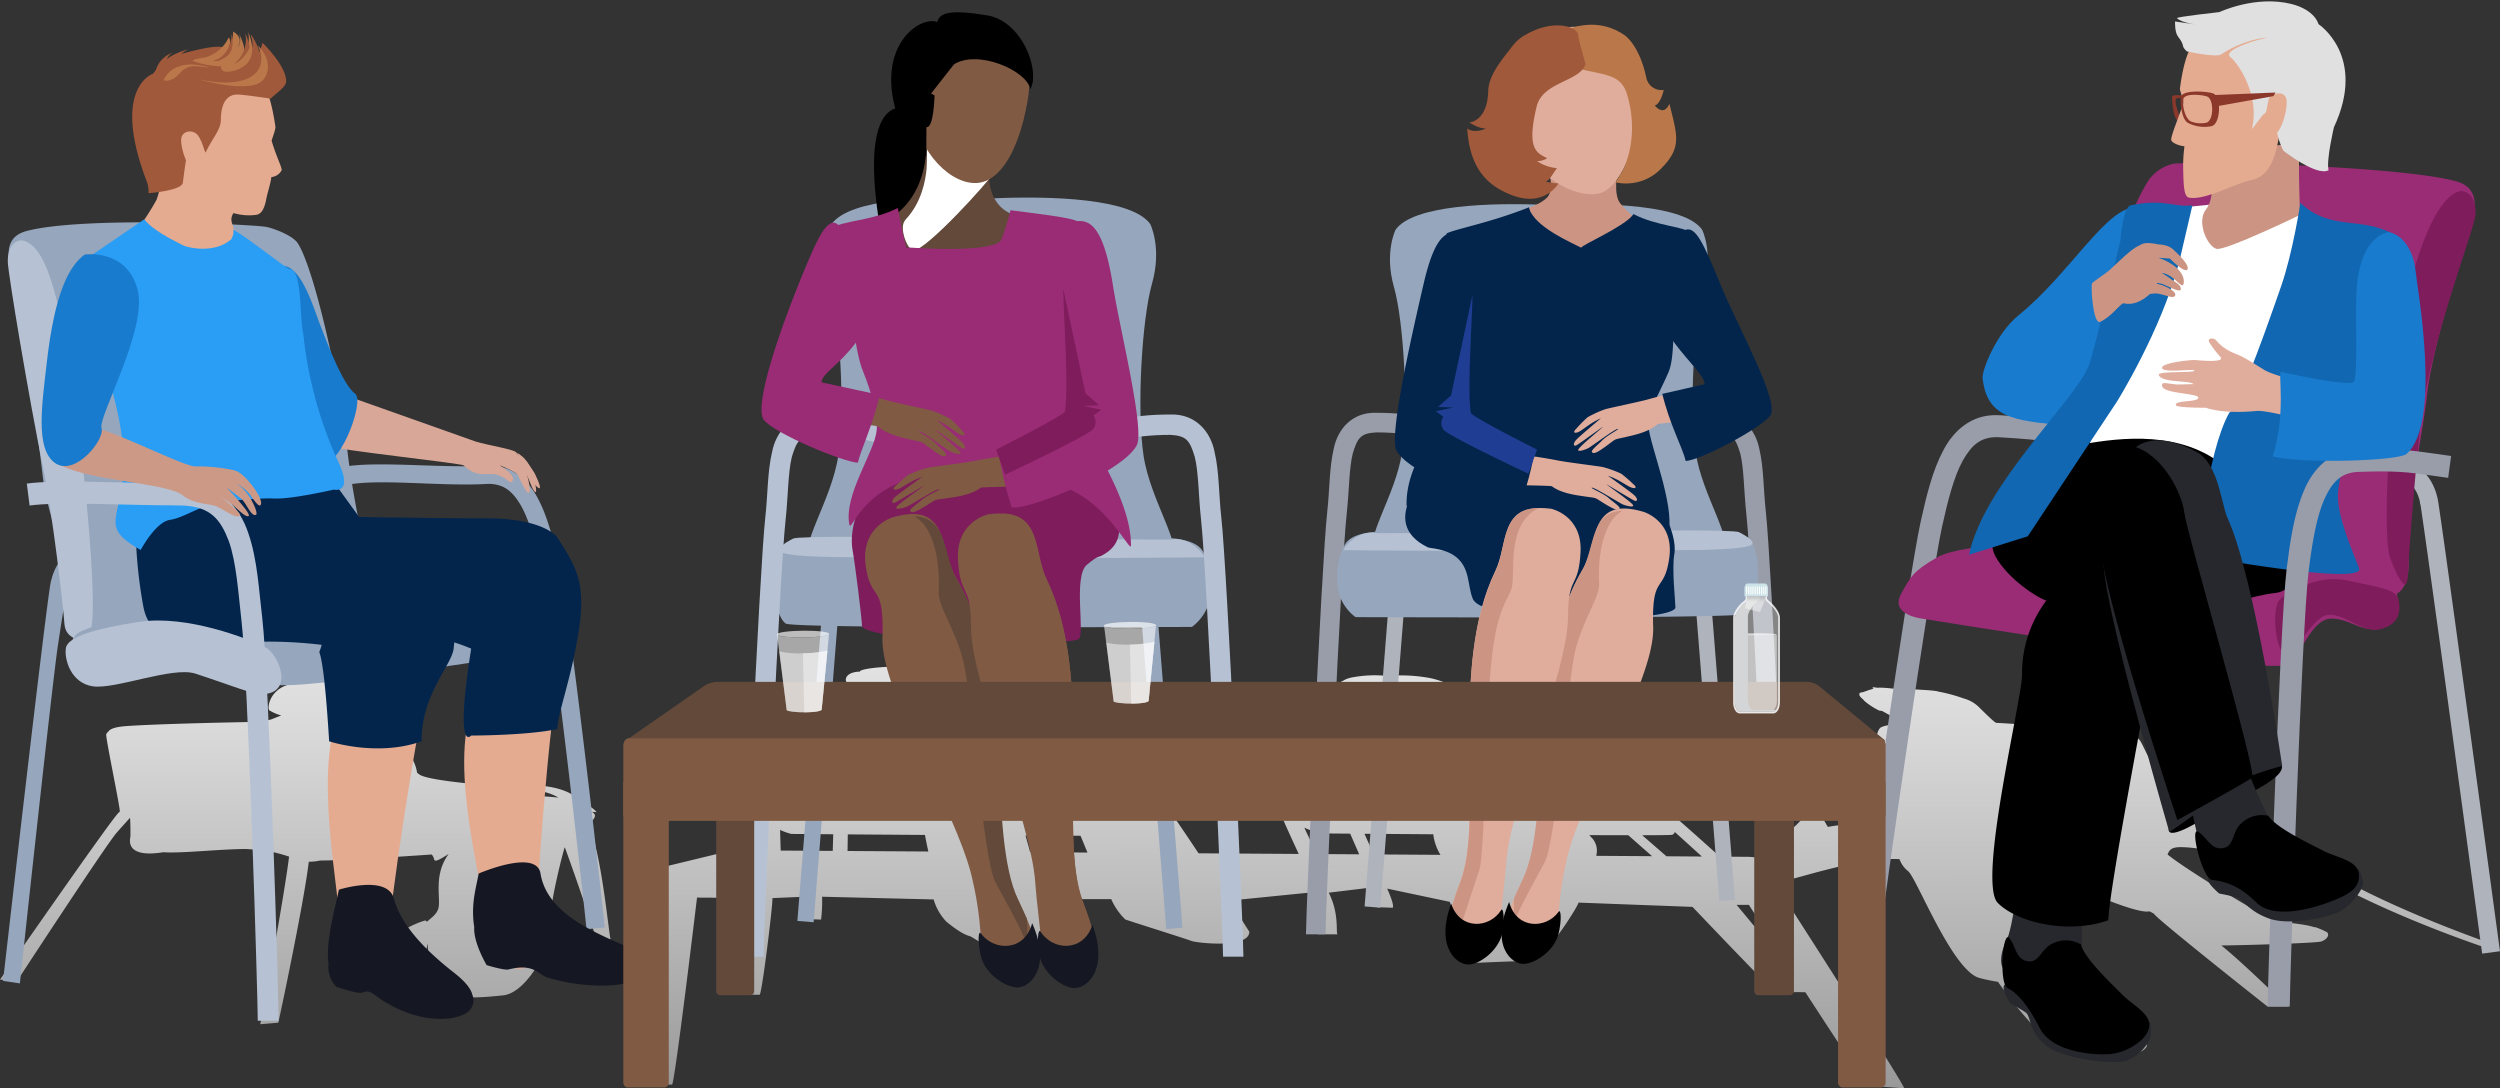 <?xml version="1.0" encoding="UTF-8"?> <svg xmlns="http://www.w3.org/2000/svg" xmlns:xlink="http://www.w3.org/1999/xlink" width="629.933" height="274.213" viewBox="0 0 629.933 274.213"><rect x="0" y="0" width="629.933" height="274.213" fill="#333333" stroke="none"/><defs><linearGradient id="a" x1="0.48" y1="-1.143" x2="0.516" y2="2.224" gradientUnits="objectBoundingBox"><stop offset="0.169" stop-color="#fff"></stop><stop offset="0.252" stop-color="#f3f3f3"></stop><stop offset="0.398" stop-color="#d6d6d6"></stop><stop offset="0.59" stop-color="#a6a6a6"></stop><stop offset="0.788" stop-color="#6e6e6e"></stop></linearGradient><linearGradient id="b" x1="-42.835" y1="1.232" x2="-43.64" y2="0.414" gradientUnits="objectBoundingBox"><stop offset="0" stop-color="#fff"></stop><stop offset="0.142" stop-color="#faf9f9"></stop><stop offset="0.323" stop-color="#edebe9"></stop><stop offset="0.525" stop-color="#d8d4cf"></stop><stop offset="0.665" stop-color="#c6c0b9"></stop></linearGradient><linearGradient id="c" x1="0.497" y1="0.528" x2="0.518" y2="-0.475" gradientUnits="objectBoundingBox"><stop offset="0.104" stop-color="#fff"></stop><stop offset="0.173" stop-color="#efefef"></stop><stop offset="0.306" stop-color="#c5c5c5"></stop><stop offset="0.492" stop-color="#828282"></stop><stop offset="0.72" stop-color="#272727"></stop><stop offset="0.813"></stop></linearGradient></defs><g transform="translate(1752.723 491.079)"><path d="M300.844,196.006c.068,0,.1-.016.1-.057C300.8,195.979,300.743,196,300.844,196.006Zm371.9,44.319c-8.239-4.444-16.238-8.759-22.106-11.913-2.883-1.552-5.271-2.829-6.946-3.719-.826-.446-1.475-.794-1.939-1.034-.227-.119-.409-.211-.541-.282-.074-.035-.12-.061-.182-.092-.041-.016-.066-.031-.14-.065a.489.489,0,0,1-.083-.033,23.114,23.114,0,0,0-2.755-1.073c-.5-.168-1.09-.34-1.741-.508,1.365.072,2.861.154,4.742.248l-1.644-1.517c-2.83-.141-4.945-.266-7.051-.362-1.32-1.359-2.559-2.663-3.978-3.93a22.455,22.455,0,0,1-3.294-3.848c-2.433-3.8-3.431-7-4.28-7.6a6.387,6.387,0,0,0-1.086-.61,13.121,13.121,0,0,0-5.659-1.425c-6.25-.52-28.732-2-29.025-1.963-.386.047-3.038-2.653-4.1-3.66a8.715,8.715,0,0,0-4.16-2.493,39.353,39.353,0,0,0-6.233-1.7c-1.417-.473-6.409-.483-12.242-1.034,0,0,5.186.5,5.781.876l-.043,0c-.518-.145-2.807-.4-4.943-.6l.023-.061-.322.033a27.451,27.451,0,0,0-3.672-.244c.223.063.421.121.607.172a16.178,16.178,0,0,0-2.074-.315c1.115.514-.512.547-1.318.987a1.616,1.616,0,0,0-.229.057l-.913.311c-.012-.012-.012-.02-.031-.037-1.132.117-.711,1.044.225,1.732a4.93,4.93,0,0,0,.661.688,18.731,18.731,0,0,0,3.424,2.178l.783.123c1.111.63,2.315,1.265,3.352,1.867a24.666,24.666,0,0,0,3.214,1.558c-1.8-.01-3.1-.008-3.685.01-1.246.041-3.047.407-3.472.907A3.364,3.364,0,0,0,555,203.43c-.285.021-.576.039-.884.059-.258.018-.4.1-.456.233-4.529.608-6.9,4.227-13.109,6.514-3.129,1.152-3.144,3.6-2.462,4.067,2.08,1.433,4.674,2.158,8.047,2.585-.535-.016-1.088-.031-1.677-.045-.262-.008-.537-.012-.781-.014-5.031-.057-7.448.976-8.051,2.325-.68,1.367-.014,3.134.816,5.013.335.743-11.263,10.47-11.263,10.47a17.67,17.67,0,0,0-2.7-.287l-7.138-.047c-6.915-6.221-13.074-11.668-15.193-13.318-2.047-1.58-3.546-3.228-5.835-4.6a13.108,13.108,0,0,0-2.925-1.337,14.069,14.069,0,0,0,2.968-.974c1.425-.907-12.574-6.161-19.072-9.142-1.727-.792-3.152-1.435-4.362-1.949a9.972,9.972,0,0,0-2.573-1.6c-2.586-.833-8.055-1.314-14.351-1.58l-2.9-.368s.231.111.523.28l-.962-.031c-.149-.039-.308-.082-.436-.119a3.508,3.508,0,0,1-1.983-1.339c.867.07,5.6.375,8.46-.852,2.935-1.243,1.1-2.045-2-3.9-.4.635-1.923.319-2.834.072,1.148-.086.958-.919.958-.919a8.939,8.939,0,0,1-4.135-.809,19.623,19.623,0,0,0-6.386-2.512,39.978,39.978,0,0,0-10.009-.577c-.4,0-.8-.006-1.214,0a30.392,30.392,0,0,0-8.01.35c-.039.008-.074,0-.118.012l-.043.012a8.548,8.548,0,0,0-1.309.323,5.337,5.337,0,0,0-1.041.485c-1.813.915-2.956,1.681-2.452,2.446,1.227,1.855-2.35,1.877-2.35,1.877a22.892,22.892,0,0,0,3.5.387,10.5,10.5,0,0,1-3.654-.029c2.319,2.526,6.814,3.629,12.248,4.256a33.1,33.1,0,0,0,4.271.246l-1.7.336c-10.926-.141-22.784.066-24.946,1.4,0,0-1.384,1.464,2.165,3.74a28.944,28.944,0,0,1,6.1,5.8,17.516,17.516,0,0,0,.43,2.9c-1.419-.047-2.931-.08-4.579-.092-5.356-.1-7.64,1.155-7.59,2.5-.138,1.367.983,3.021,1.421,4.6.477,1.65,2.914,7.107,5.816,13.346l-25.244-.162c-2.753-4.151-5.265-7.869-6.956-10.233a5.266,5.266,0,0,0-2.443-3.189,25.08,25.08,0,0,0-3.887-4.462c-1.923-1.679-5.465-3.392-11.389-3.449l-.089,0a17.694,17.694,0,0,0-1.772-1.026c-1.3-.651-7.012-5.347-9.584-7.2.017-.194.029-.381.037-.555.112-2.3-3.206-3.709-3.206-3.709-2.658-1-10.742-1.695-19.351-2.072-.715-.2-2.043-.567-3.013-.79,2.549-.08,1.681-.528,2.363-.929a2.717,2.717,0,0,0,.673-1.722c.574-.037,1.413-.1,1.471-.36.064-.227-1.014-.721-2.421-1.545.05-.2.605-.405.494-.645A3.85,3.85,0,0,0,323.537,190a2.49,2.49,0,0,0,1.252-.342c.161-.166-.812-.014-1.1-.432a7.733,7.733,0,0,0-3.358-1.337c.138-.008.242-.027.268-.07.107-.19-6.015-1.234-8.706-1.2-6.083-.577-13.421.356-13.2,1.06-2.71.078-3.484,1.189-3.563,1.877a1.31,1.31,0,0,0,.312,1.009c-.477,1.887,2.528,3.556,3.916,3.934.333.092,1.609,1.191,1.582,1.455.3-.057.221.557.221.557a22.04,22.04,0,0,1-2.985.737c-9.6.192-20.468,6.3-20.022,6.708-2.165,2.659-5.634,7.148-2.89,8.667a10.1,10.1,0,0,0,2.456.671,5.085,5.085,0,0,0-2.065,1.783c-1.124,1.666-1.111,3.685-1.419,5.31a101.269,101.269,0,0,0-.19,12.362l-5.944-.039a16.6,16.6,0,0,0-2.7.256l-17.975,4.362c-.76-.006-1.355.278-1.343.635,0,0-5.246,53.738-4.571,53.742l9.813.037c.675,0,6.3-47.114,6.3-47.114l11.734.068s-4.439,24.365-3.887,24.367l7.927.035c.549,0,3.332-22.419,3.228-24.347l8.638-.368c-.153,5.187-.378,5.629-.378,5.641l4,.139a39.145,39.145,0,0,0,.258-5.758l28.1.682a13.579,13.579,0,0,0,3.185,5.572s3.563,3.046,5.762,3.625c1.745.452,5.853,5.388,17.988,3.683,2.9-.538-.688-12.964-.688-12.964h18.5a16.179,16.179,0,0,0,3.528,5.117c.045.1,14.665,4.669,16.68,5.427,1.4.52,14.561,1.994,14.594-2.311-1.33-2.1-3.092-4.851-5.025-7.848l20.285-2.033c2.584,5.367,1.559,9.721,2.024,10.505l4.92.025c-.448-.716.5-5.1-2.185-10.5l10.585-1.279c1.968,4.52,1.535,4.925,1.541,4.937l3.963.137c-.006-.008.677-.233-1.373-4.819l15.749,3.326c1.336,2.094,0,15.352,7.487,15.352,2.8-.154,11.085-.456,13.167-.512,3.065-.082,11.463-13.273,11.818-14.642l28.716,1.081s20.367,21.452,20.929,21.457l7.987.037c.552,0-17.814-22.005-17.814-22.005h3.1s29.267,45.541,29.949,45.546l9.16.675c.682,0-28.5-45.419-32.654-51.85,2.937.176,20.365-6.522,31.5-5.885a6.636,6.636,0,0,0,2.2,3.05c2.2,1.9,11.116,25.041,17.938,26.887,1.351.366,2.941.694,4.686.983.556.809,10.707,15.338,16.484,16.673a72.379,72.379,0,0,0,17.814,1.279c2.729-.328,3.476-1.754,3.144-2.27a7.892,7.892,0,0,0-1.834-1.4s-.128-.016-.332-.037c-1.824-.995-6.407-1.758-9.4-2.573-3.191-.872-13.246-6.559-11.661-6.819-1.927-1.576,6.141-24.812,1.818-30.635,7.935,4.029,19.6,8.712,22.123,8,.423.227.828.444,1.21.651-.729.2,27.6,22.638,28.5,23.309l5.186.025c-.828-.608-11.585-11.277-16.8-15.377,4.529-.02,24.054-.567,25.244-1.015,1.69-.637,2.078-1.893,1.3-2.383a20.969,20.969,0,0,0-2.79-1.2h-.3c-2.384-.8-6.568-1.064-9.637-1.556-1.737-.278-22.315-12.638-27.359-16.775.4-.929.75-1.867,3.348-1.848,2.863.018,5.831.626,8.565.811a15.151,15.151,0,0,0,2.685.084c3.4-.325,2.784-1.2,1.095-2.094a5.444,5.444,0,0,0-.82-.334c-.13-.082-.285-.166-.444-.25.415-.119.733-.321.688-.676.287,0,.3-.131-.14-.479-.078-.063-.186-.145-.3-.242a8,8,0,0,0-1.309-1.04c-1.572-1.257-3.941-3.165-6.3-5.132.194.055.384.113.572.172a15.926,15.926,0,0,1,1.562.6c.184.082.32.149.407.192h0a2.189,2.189,0,0,0,.446.221c2.516,1.326,16.844,9.089,31.554,17.082,16.976,9.226,37.476,16.042,37.513,16.063l3.773-.194C711.05,256.677,689.994,249.633,672.744,240.325ZM448.975,197.416c-.138.2-.269.291-.275.274C448.8,197.6,448.886,197.512,448.975,197.416Zm-.826.676a4.18,4.18,0,0,0,.523-.375,2.447,2.447,0,0,1-.49.426C448.172,198.126,448.157,198.108,448.149,198.092ZM278.7,220.576c.275-1.687.275-3.658,1.235-5.1a4.539,4.539,0,0,1,1.944-1.574c1.677.207,3.555.4,5.519.592a2.613,2.613,0,0,1,.163,1.486c-.512,2-1.5,3.744-1.53,5.091a38.359,38.359,0,0,0-7.477,1.527A15.423,15.423,0,0,1,278.7,220.576Zm13.126,12.282-13.111-.084c-.066-1.853-.118-3.613-.151-5.2a15.241,15.241,0,0,0,2.836,1.011c.952.006,4.858.037,10.544.08C291.907,230,291.868,231.409,291.827,232.858Zm11.585-37.311a2.131,2.131,0,0,1-.109.33,2.617,2.617,0,0,1-.33-.254C303.123,195.6,303.271,195.574,303.412,195.547Zm12.5,37.466-20.355-.133c.021-1.447.041-2.856.058-4.184,5.562.043,12.3.09,19.454.141C315.278,230.047,315.571,231.474,315.914,233.013Zm5.393-35.6h-.045a1.884,1.884,0,0,0,.258-.624h.109A.775.775,0,0,1,321.307,197.41Zm34.7,35.863-14.425-.094-1.186-4.192c4.957.025,9.666.045,13.867.055C354.791,230.305,355.384,231.746,356.01,233.273Zm8.026-15.823c.1-.461.048-.989.1-1.159a12.23,12.23,0,0,0-2.871-2.706,9.508,9.508,0,0,1,5.393,2.276,15.418,15.418,0,0,1,2.222,2.381C367.9,218.019,366.133,217.739,364.036,217.45Zm43.808,3.017c-.516-1.695-1.6-3.347-1.471-4.43.326-1.085.731-1.437,4.123-1.468,1.508.012,2.865.041,4.139.082a2.422,2.422,0,0,0,1.115,1.249,10.594,10.594,0,0,0,1.343.463c.221,2.02-1.619,4.024-2.068,5.523-2.6.049-5.337.258-6.081.882a1.8,1.8,0,0,0-.136.147C408.33,221.8,407.993,220.95,407.844,220.467Zm16.633,13.248-10.672-.068c-1.152-2.4-2.233-4.671-3.15-6.649a19.857,19.857,0,0,0,4.224,1.453c.754,0,3.4.029,7.332.057C422.924,230.15,423.692,231.912,424.477,233.716Zm20.475.135-16.813-.111c-.806-1.8-1.6-3.564-2.33-5.2l17.341.127A12.893,12.893,0,0,0,444.952,233.851Zm25.285,17.23c-.318.653-.58,1.226-.793,1.742l.031.043a5.483,5.483,0,0,0-.231.766,7.687,7.687,0,0,1-.739-.452,3.158,3.158,0,0,0-.248,1.474c-.44-.536-.917-.845-1.1-.747-.669-1.322-1.3-2.925-2.129-4.36a8.938,8.938,0,0,1-1.012-3.758l5.426.033C470.431,247.887,470.9,249.709,470.237,251.08Zm-35.286-52.014a7.9,7.9,0,0,1-1.388.348,1.557,1.557,0,0,1-.107-.385,10.692,10.692,0,0,0,1.857-.3C435.285,198.857,435.178,198.974,434.951,199.066Zm-1.283-1.091a1.18,1.18,0,0,0,.956-.156l.043.008a4.258,4.258,0,0,1,.328.289A9.321,9.321,0,0,1,433.668,197.975Zm54.786,17.754a13.837,13.837,0,0,1,2.057.956c1.842,1.1,3.369,2.741,5.5,4.436.506.387,1.243,1.013,2.175,1.82-.64-.141-1.477-.293-2.485-.446-.3-.045-1.638-.086-3.753-.121-2.79-1.48-7.57-3.447-10.517-5.412C483.427,216.707,486.064,216.238,488.454,215.729ZM484.193,234.1a4.721,4.721,0,0,0-.962-4.383c-.3-.309-.535-.579-.754-.831,3.606.014,6.921.023,9.8.023,1.894,1.672,3.922,3.459,5.994,5.281Zm17.7.113c-2.1-1.828-4.166-3.623-6.1-5.3,4.494-.01,7.3-.043,7.5-.111a.946.946,0,0,0,.7-.712c2.074,1.865,4.4,3.973,6.83,6.186Zm47.148-8.061a41.214,41.214,0,0,0-6.382.639l-.089.025c-.622-1.026-1.068-1.812-1.285-2.278-.865-1.855-1.448-3.525-.894-4.626.624-1.1,1.873-1.586,5-1.58.18,0,.326,0,.49.008,3.179.086,5.577.164,7.595.244C550.772,220.875,548.163,223.552,549.043,226.156Zm7.75-33.992-.078-.025a.59.59,0,0,0,.1.022ZM224.316,231.947c3.21,8.773,7.652,21.96,8.041,23.506l3.491-.307c-.529-1.951-2.235-21.414-5.509-28.828.952-1.326,2.528-2.3.789-3.3.836.061,1.309.088,1.152.008a6.985,6.985,0,0,0-3.317-2.076,12.213,12.213,0,0,0-2.524-2.131c-2.158-1.4-5.8-2.485-10.961-2.51-.248,0-.525,0-.839,0-1.964.022-3.66.045-5.164.074-.211-.031-.417-.059-.605-.078a52.479,52.479,0,0,0-8.652.158c.564-.272.715-.479.153-.545-2.346-.278-10.356-1.03-12.525-2.2a3.96,3.96,0,0,1-.756-.587c-.027-.143-.054-.285-.081-.426-.944-4.96-6.529-9.785-9.588-11.408a20.177,20.177,0,0,0-4.565-.925c7.045-1.652,9.2-5.087,9.491-5.556.093-.154.169-.3.246-.45a1.413,1.413,0,0,1,.167.37c3.6-1.893.667-3.918-3.526-4.941-.285-.07-.591-.141-.913-.2-.729-.145-1.479-.26-2.241-.342a6.623,6.623,0,0,0-1.06-.24c-6.535-.925-16.5-.084-20.855,2.119-4.329,1.564-4.825,5.687-4.339,6.278a11.374,11.374,0,0,0,3.034,1.32l-2.582,1.017c-.874.215-1.714.411-2.52.583-12.738.227-27.264.612-33.885,1.077-2.375.168-4.11.577-4.589,1.419a1.538,1.538,0,0,0-.514.637c-.254.624,3.7,19.268,3.4,19.534-.318.184-.143.123-.291.225C109.755,225.286,82.011,265.288,82,265.3l4.348.27c.014-.02,22.435-34.361,25.091-37.351,1.307-1.474,2.4-2.688,3.162-3.531l.169-.186c.124,1.8.1,4.7.081,4.78-1.206,5.9,7.977,3.883,8.371,3.912,4.319.332,14.5-.821,20.784-.813,1.692.1,3.177.227,4.513.364a36.752,36.752,0,0,1,6.318,1.558c-1.128,9.293-6.8,40.475-7.27,42.225l4.552-.379c.446-1.812,6.593-30.932,7.681-40.561a12.248,12.248,0,0,0,2.84-.307c4.478.014,16.017-.682,28.139-1.515a2.906,2.906,0,0,1,.593,1.15c.13.892,1.33.186,3.674-1.286-3.732,5.1-2.107,10.427-2.5,13.264-.266,1.918-2.086,2.942-2.958,3.809-.252-.2-.4-.334-.4-.334-1.979.555-7.1,2.657-6.174,4.09.954,1.433,2.629,11.956,1.723,13.136,2.053.188,2.127.012,2.127.012s3.317-12.307,3.088-12.609c-.543-.741.072,11.969,3.389,13.449,3.371,1.494,7.588,1.648,14.974.854,5.68-.17,10.451-9.709,10.554-10.468,3.509,1.365,3.586,7.5,10.649,6.737,1.345-.145,6.5-5.21,3.41-5.652-3.067-.444-10.949-8.354-11.949-10.824C220.243,247.326,224.112,231.969,224.316,231.947ZM202.732,249.86c-.366-1.046,3.546-5.322,8.065-9.828a28.755,28.755,0,0,0,.746,6.075c.3,1.945-1.078,2.761-2.144,3.3l-.176-.135c-1.923.549-3.278,2.4-2.264,3.818a29.573,29.573,0,0,1,2.222,3.253C204.936,254.523,203.466,252,202.732,249.86Zm9.321,7.173s-.285.041-.744.1l-.008,0a26.717,26.717,0,0,0-1.012-3.265c-.525-.653,3.7,2.524,7.033,4.276C214.464,257.684,212.054,257.033,212.054,257.033Zm-3.292-38.082,7.022-1.271a12.983,12.983,0,0,1,6.923,1.744A103.991,103.991,0,0,0,208.761,218.951Z" transform="translate(-1834.72 -509.533)" fill="url(#a)" style="mix-blend-mode:multiply;isolation:isolate"></path><g transform="translate(-1565.474 -487.98)"><path d="M280.085,170.589c.024-.135.07-.295.119-.487h0a8.974,8.974,0,0,1,.88-2.125h0a6.321,6.321,0,0,1,5.123-3.321h0l-.45-4.087a10.581,10.581,0,0,0-8.239,5.348h0a13.64,13.64,0,0,0-1.433,3.739h0l-.021.053h0a1.845,1.845,0,0,0-.053.233h0c-.021.09-.021.143-.029.193h0c-.016.1-.02.2-.041.328h0l-.012.151,0,.082,0,.07h0v.008h0c0,.094,0,.18.012.274h0c-.315,4.537-2.3,29.513-4.255,54.067h0c-2.15,27-4.312,53.772-4.316,53.825h0l4.1.328c0-.082,8.239-102.478,8.616-108.678Z" transform="translate(-253.705 -49.986)" fill="#96a6bc"></path><path d="M267.111,279.342c0-.1-7.875-98.424-8.55-107.887h0a1.964,1.964,0,0,0,.016-.274h0a1.831,1.831,0,0,0-.053-.45h0l0-.049h0l0-.115h0c-.012-.078-.02-.172-.041-.25h0a.5.5,0,0,0-.053-.188h0a13.208,13.208,0,0,0-1.45-3.8h0a10.555,10.555,0,0,0-8.247-5.34h0l-.451,4.07c4.763.479,5.88,4.767,6.155,6.081h0c.483,7.465,8.583,108.461,8.583,108.538h0l4.1-.336Z" transform="translate(-156.411 -48.686)" fill="#96a6bc"></path><g transform="translate(7.584 46.685)"><path d="M256.656,209.9c1.712-11.564.426-34.263-2.15-43.256s.434-14.992.434-14.992c4.591-6.482,24.849-7.166,40.164-6.474,15.3-.692,35.561-.008,40.147,6.474,0,0,3,5.991.434,14.992s-3.858,31.691-2.146,43.256,10.279,23.125,7.281,27.408c-1.6,2.281-18.133,3.358-33.178,3.857h-25.09c-15.041-.5-31.581-1.577-33.19-3.857C246.377,233.026,254.94,221.462,256.656,209.9Z" transform="translate(-240.242 -144.964)" fill="#96a6bc"></path><path d="M356.706,180.645A12.143,12.143,0,0,1,352,188.352c-5.569,0-100.656.43-102.363-.856s-2.564-5.143-3-8.137c-.422-2.993,0-11.556,3.858-12.412,3.853-.872,9.705-.872,13.989-.586s76.241-.287,76.241-.287,11.257-1.286,13.993,3.153C356.985,172.938,357.026,178.434,356.706,180.645Z" transform="translate(-246.505 -80.163)" fill="#96a6bc"></path><path d="M354.128,171c-2.142-3.64-6-4.926-8.145-4.5s-92.928-1.5-95.5-.221c-2.572,1.3-4.062,2.584-3.428,3.219,2.5,2.5,37.908,1.073,54.607,1.5S354.128,171,354.128,171Z" transform="translate(-245.421 -80.368)" fill="#b6c2d3"></path></g><path d="M272.1,139.765c-16.568-4.631-8.247,35.729-3.178,51.032,4.124,12.367-2.416,20.835-2.334,21.257.737,4.075,7.248.283,7.248.283,19.324-48.755.8-69.345-.246-71.479S272.1,139.765,272.1,139.765Z" transform="translate(-229.314 -115.51)"></path><path d="M286.82,181.265,255.732,165.6s16.321-2.687,14.663-24.845l8.063,5.536v-.008l.041.008.053-.012v.008l8.178.172c-3.051,15.885,7.744,16.311,7.744,16.311Z" transform="translate(-224.297 -111.302)" fill="#62493a"></path><path d="M274.346,145.494l0-.02.033.02.037-.02,0,.02,7.232.168c.024.557.815,3.063,1.192,5.4-1.732,2.715-16.81,19.316-20.283,19.676-1.216.143-3.984-5.717-1.982-7.842,3.989-4.226,5.008-9.73,5.287-12.834.131-1.388.086-6.925.021-9.107Z" transform="translate(-219.632 -110.683)" fill="url(#b)" style="mix-blend-mode:multiply;isolation:isolate"></path><path d="M269.938,294.945c-.008-5.717,4.05-96.827,5.561-110.213h0c.639-5.975.6-11.863,1.577-15.79h0c1.237-3.976,1.994-5.27,6.13-5.475h0c10.356.008,14.988,1.994,23.338,4.193h0l1.31-4.967c-7.92-2.084-13.563-4.386-24.648-4.378h0c-6.45-.2-10.172,4.5-11.114,9.41h0c-1.192,4.955-1.077,10.852-1.712,16.433h0c-1.544,14.058-5.573,104.509-5.581,110.787h5.139Z" transform="translate(-264.786 -56.979)" fill="#b6c2d3"></path><path d="M287.57,294.936c0-6.278-4.03-96.716-5.582-110.787h0c-.631-5.582-.512-11.478-1.7-16.433h0c-.934-4.914-4.668-9.615-11.122-9.4h0c-11.081-.02-16.728,2.289-24.644,4.365h0l1.306,4.967c8.366-2.207,12.993-4.185,23.337-4.2h0c4.136.213,4.9,1.507,6.126,5.483h0c1,3.927.942,9.808,1.593,15.79h0c1.5,13.4,5.569,104.5,5.557,110.213h5.131Z" transform="translate(-161.509 -56.971)" fill="#b6c2d3"></path><path d="M263.4,163.786c-9.472,7.7-12.015,17.645-11.053,22.961.7,3.845,2.379,17.633,2.379,19.062,0,4,50.09,5.348,54.529,3.444,1.855-.8-1.441-15.807,2.174-18.8,2.781-2.289,2.871-1.867,3.387-2.117,13.7-6.564-6.237-25.987-11.646-27.789C297.746,158.717,263.4,163.786,263.4,163.786Z" transform="translate(-224.781 -51.284)" fill="#7f1c5c"></path><path d="M275.414,145.6c-6.007,3.194-14.738,3.329-16.241,5.033,0,0,3.976,24.107,5.16,26.8.491,1.138.9,5.983,2.383,9.533,2.047,4.869,3.669,11.421,3.374,14.623-.487,5.528-8.383,16.327-6.884,23.821.43,2.125,3.178-9.259,18.006-12.179,5.532-1.085,21.863,4.034,21.257.516S289.415,183.2,289.415,183.2s-8.338-17.469-10.455-22.764C277.4,156.549,275.414,145.6,275.414,145.6Z" transform="translate(-236.433 -96.303)" fill="#992c75"></path><path d="M278.333,146.991c14.065,1.764,15.925,2.154,17.919,3.272,0,0,1.884,30.27,1.675,33.215-.225,2.924-5.033,10.2-2.736,15.225,2.326,5.049,13.7,21.265,13.5,32.826-.045,2.191-7.559-14.222-21.012-15.733-5.618-.631-22.67.393-22.67-.946,0-7.973-10.893-38.244-13.571-58.564,0,0,23.145,1.872,24.657-2.006A56.759,56.759,0,0,0,278.333,146.991Z" transform="translate(-210.973 -97.118)" fill="#992c75"></path><path d="M291.88,168.664c-.254.287-11.483.266-11.79.524-2.428,1.847-6.355,2.326-8.759,2.674-3.313.483-2.158.131-5.033,1.871-2.83,1.732-3.456,1.806-3.87,1.4-.475-.5,1.347-1.585,2.817-2.883,1.421-1.274,5.061-2.682,4.328-2.707s-6.958,3.874-7.94,4.341c-1.028.459-3.514,1.024-2.637.025.86-1.011,5.946-4.533,6.74-5.152.815-.635-6.654,3.972-7.3,4.2-.8.295-.95-.565.279-1.593.815-.737,6.171-4.57,6.744-4.959a19.065,19.065,0,0,0-2.744,1.2c-1.368.774-1.863,1.1-2.621,1.527-1.409.827-2.842.708-1.179-.639a36.017,36.017,0,0,1,3.022-2.609,30.5,30.5,0,0,1,4.754-1.728c.778-.2,9.418-1.253,11.552-1.683,6.319-1.228,10.246-1.56,11.188-1.7Z" transform="translate(-220.258 -49.377)" fill="#805a43"></path><path d="M270.172,146.546c4.173-.889,7.351,2.383,9.529,16.278,1.687,10.753,8.055,36.155,5.958,40.107-3.649,6.851-27.58,16.482-31.5,15.614a95.49,95.49,0,0,1-3.178-12.969l18.17-7.219c.622-2.1-1.818-21.032-.426-25.692C269.55,169.929,270.172,146.546,270.172,146.546Z" transform="translate(-186.486 -93.803)" fill="#992c75"></path><path d="M261.656,164.476c.225.307,11.421,1.208,11.712,1.486,2.256,2.043,6.138,2.834,8.5,3.382,3.272.745,2.158.3,4.857,2.265s3.321,2.093,3.755,1.724c.512-.471-1.2-1.7-2.576-3.1-1.31-1.4-4.82-3.092-4.091-3.059s6.617,4.427,7.559,4.971c.987.553,3.415,1.306,2.625.237-.77-1.077-5.553-5.008-6.294-5.684-.762-.684,6.315,4.5,6.929,4.779.786.364,1-.479-.135-1.605-.754-.79-5.782-5.061-6.327-5.491a18.91,18.91,0,0,1,2.637,1.409c1.3.893,1.769,1.253,2.49,1.749,1.327.942,2.776.942,1.224-.549a37.514,37.514,0,0,0-2.8-2.846,29.3,29.3,0,0,0-4.607-2.1c-.749-.266-9.271-2.015-11.364-2.625-6.2-1.736-10.094-2.4-11.016-2.6Z" transform="translate(-239.4 -61.617)" fill="#805a43"></path><path d="M286.392,147.163c-2.781-2.645-5.315,2.944-9.722,13.763-4.713,11.556-11.99,31.9-9.136,35.344,2.87,3.432,19.611,10.422,23.624,10.717.893-3.62,3.665-9.165,5.557-17.072l-14.689-3.182c0-2.179,4.238-4.128,8.735-10.123C292.473,174.329,286.392,147.163,286.392,147.163Z" transform="translate(-262.264 -93.489)" fill="#992c75"></path><path d="M270.182,150.586c0,5.721,1.429,24.84.422,30.84-.168,1.024-17.342,9.64-17.342,9.64l2.252,6.315s20.733-9.742,22.162-11.454a2.835,2.835,0,0,0,.111-3.46l1.99-1.425-4.566-1.007,4-.139-3.436-3Z" transform="translate(-189.514 -80.881)" fill="#7f1c5c"></path><g transform="translate(30.73 126.418)"><path d="M264.194,165.314c14.377-4.288,11.892,8.141,15.954,15,14.435,24.353,7.641,64.107,15.422,80.639,3.153,6.663,4.849,10.557,4.57,13.366a5.535,5.535,0,0,1-5.307,5.066c-7.9.061-7.85-3.665-8.62-11.818a83.379,83.379,0,0,0-1.667-10.307c-3.321-16.761-23.26-47.375-22.83-61.716s-2.9-8.6-4.234-18.227C256.184,167.714,264.194,165.314,264.194,165.314Z" transform="translate(-257.34 -164.435)" fill="#805a43"></path><g transform="translate(12.452 0.613)"><path d="M268.429,180.425c14.443,24.361,7.645,64.107,15.426,80.651.876,1.855,1.634,3.493,2.281,4.959.053,2.51.107,4.959.2,6.933-1.679-4.775-5.872-11.859-8.19-16.294-3.137-6-6-47.117-8-55.393s-6.568-14.128-6.278-17.846c.287-3.669,0-15.483-6.081-18.849C266.222,164.724,264.969,174.573,268.429,180.425Z" transform="translate(-257.786 -164.585)" fill="#62493a"></path></g><path d="M257.559,192.143c3.28,4.57,11.073,4.709,12.969-2.535,5.094,11.548-.778,16.466-3.968,16.216-3.28-.258-7.944-3.7-8.96-7.875C256.7,194.215,257.006,191.385,257.559,192.143Z" transform="translate(-228.428 -86.525)" fill="#151823"></path></g><g transform="translate(54.103 126.284)"><g transform="translate(0)"><path d="M261.27,164.6c13.784-1.806,11.163,9.1,14.636,16.274,12.346,25.5,2.74,63.993,9.111,81.118,5.8,15.582,3.731,16.065-1.634,17.486-4.41,1.151-8.354.532-8.89-7.641-.266-4-1.1-9.574-1.437-14.525-1.052-15.52-16.2-50.189-16.2-64.525,0-10.925-2.76-7.093-3.276-16.794C253.088,166.317,261.27,164.6,261.27,164.6Z" transform="translate(-253.558 -164.402)" fill="#805a43"></path></g><g transform="translate(11.364 0.031)"><path d="M264.585,181.138c12.346,25.487,2.74,63.989,9.111,81.122a61.787,61.787,0,0,1,3.3,10.925c-1.3,2.568-2.2,4.3-2.2,4.3s-4.853-14.84-5.991-18.276-1.429-23.98-2.572-46.54-5.135-23.694-5.991-27.691,1.355-16.138-6.642-20.418l.365-.152C263.311,164.926,261.473,174.713,264.585,181.138Z" transform="translate(-253.602 -164.41)" fill="#805a43"></path></g><path d="M254.085,191.4c2.981,4.779,10.749,5.43,13.12-1.691,4.32,11.876-1.855,16.4-5.025,15.942-3.256-.483-7.686-4.226-8.423-8.46C253.1,193.419,253.6,190.606,254.085,191.4Z" transform="translate(-233.278 -86.078)" fill="#151823"></path></g><g transform="translate(42.49 1.928)"><path d="M258.044,156.763c1.2,10.5,9.636,19.214,16.618,18.3,4.845-.647,9.758-6.978,12.166-20.369,1.994-11.011-1.507-20.508-15.459-20.659C258.241,133.909,256.8,145.756,258.044,156.763Z" transform="translate(-257.684 -134.035)" fill="#805a43"></path></g><g transform="translate(37.305)"><path d="M261.7,146.762c6.106-3.984,18.554,1.511,19.394,6.192,2.576-5.27-2.412-17.191-10.782-18.6-9.869-1.626-12.588-.741-12.834,2.518C257.182,141.1,261.7,146.762,261.7,146.762Z" transform="translate(-246.022 -133.564)"></path><path d="M273.716,134.293c-4.517-1.5-15.172,6.11-10.25,22.674,2.817,9.423,7.572,11.147,7.572,11.147l.082-14.32,7.445-9.509Z" transform="translate(-262.196 -131.881)"></path><path d="M267.566,139.427c-1.265-.831-3.546-1.72-3.894-.025s-.213,7.457,1.765,8S267.566,139.427,267.566,139.427Z" transform="translate(-256.644 -118.477)"></path><path d="M270.541,136.833c-1.851-.4-7.146,9.525-7.412,10.45s-.921.266-.921.266,4.894-10.848,7.146-11.912S270.541,136.833,270.541,136.833Z" transform="translate(-254.471 -128.021)"></path><path d="M258.11,137.515c2.785-1.454,17.08-1.192,17.608,8.075.93-1.851-.536-6.355-5.827-8.6s-11.912-1.327-12.306-.663S258.11,137.515,258.11,137.515Z" transform="translate(-240.321 -127.384)"></path><path d="M257.984,138.617c.926-1.061,13.968-5.266,19.03,6.65,0,0-3.94-11.4-13.6-10.479a9.557,9.557,0,0,0-5.954,2.768Z" transform="translate(-241.251 -129.94)"></path><path d="M270.251,136.482c-1.589.2-7.744,10.426-7.744,10.426l-.5-.3s6.753-10.721,7.748-10.823S270.251,136.482,270.251,136.482Z" transform="translate(-253.251 -126.715)"></path></g></g><g transform="translate(-1423.654 -484.841)"><path d="M316.484,286.6c.008-5.5-3.9-93.122-5.345-106h0c-.618-5.75-.583-11.412-1.525-15.193h0c-1.185-3.818-1.914-5.066-5.9-5.265h0c-9.957,0-14.409,1.92-22.439,4.033h0l-1.263-4.78c7.613-2,13.043-4.211,23.7-4.2h0c6.206-.194,9.789,4.323,10.7,9.05h0c1.142,4.77,1.034,10.438,1.644,15.807h0c1.49,13.527,5.361,100.52,5.367,106.556h-4.941Z" transform="translate(-200.188 -57.414)" fill="#999daa"></path><path d="M241.019,286.6c.006-6.037,3.875-93.03,5.367-106.56h0c.61-5.369.5-11.037,1.636-15.807h0c.909-4.729,4.5-9.248,10.7-9.046h0c10.653-.014,16.085,2.2,23.7,4.2h0l-1.261,4.776c-8.045-2.117-12.491-4.018-22.443-4.033h0c-3.979.2-4.714,1.453-5.9,5.269h0c-.95,3.779-.9,9.441-1.531,15.189h0c-1.445,12.888-5.353,100.509-5.339,106.012h-4.941Z" transform="translate(-241.019 -57.413)" fill="#999daa"></path><path d="M290.867,169.164c-.022-.129-.063-.285-.11-.467h0a8.818,8.818,0,0,0-.845-2.045h0a6.126,6.126,0,0,0-4.931-3.2h.006l.434-3.93a10.142,10.142,0,0,1,7.922,5.154h0a13.062,13.062,0,0,1,1.38,3.59h0a.258.258,0,0,1,.018.051h0a1.284,1.284,0,0,1,.053.231h0c.018.086.018.131.027.178h0c.014.092.023.186.041.319h0l.012.143,0,.08c0,.012,0,.033,0,.061h0v.006h0a2.248,2.248,0,0,1-.016.264h0c.311,4.366,2.215,28.394,4.1,52h0c2.065,25.978,4.139,51.721,4.147,51.779h0l-3.951.315c0-.08-7.924-98.565-8.286-104.532Z" transform="translate(-194.992 -52.865)" fill="#afb3bc"></path><path d="M248.238,274.181c-.008-.1,7.574-94.673,8.221-103.781h0a1.557,1.557,0,0,1-.018-.26h0a1.919,1.919,0,0,1,.051-.434h0c0-.018,0-.035.006-.055h0a.834.834,0,0,1,.008-.1h0a1.9,1.9,0,0,1,.037-.248h0a.519.519,0,0,1,.047-.182h0a12.935,12.935,0,0,1,1.4-3.658h0a10.155,10.155,0,0,1,7.924-5.136h.008l.434,3.922c-4.581.459-5.654,4.585-5.922,5.85h0c-.465,7.181-8.254,104.315-8.254,104.395h0l-3.944-.317Z" transform="translate(-233.461 -52.019)" fill="#afb3bc"></path><g transform="translate(7.822 45.205)"><path d="M330.7,191.96c-1.648-11.123-.413-32.955,2.063-41.6s-.416-14.419-.416-14.419c-4.413-6.235-23.9-6.9-38.629-6.227-14.716-.669-34.205-.008-38.614,6.227,0,0-2.886,5.766-.416,14.419s3.705,30.48,2.059,41.6-9.889,22.249-7,26.363c1.543,2.2,17.447,3.23,31.917,3.705h24.128c14.47-.475,30.375-1.507,31.921-3.705C340.585,214.208,332.344,203.081,330.7,191.96Z" transform="translate(-240.346 -129.502)" fill="#96a6bc"></path><path d="M244.979,183.969a11.674,11.674,0,0,0,4.53,7.412c5.353,0,96.808.411,98.452-.825s2.471-4.941,2.886-7.824,0-11.121-3.711-11.946-9.332-.827-13.455-.551-73.325-.276-73.325-.276-10.833-1.243-13.459,3.027C244.707,176.556,244.672,181.838,244.979,183.969Z" transform="translate(-244.84 -87.32)" fill="#96a6bc"></path><path d="M245.612,174.627c2.059-3.5,5.77-4.737,7.828-4.323s89.384-1.445,91.859-.211,3.91,2.475,3.3,3.093c-2.4,2.4-36.459,1.03-52.522,1.441S245.612,174.627,245.612,174.627Z" transform="translate(-244.033 -87.454)" fill="#b6c2d3"></path></g><path d="M276.973,123.035c-.416,2.471,2.815,9.132.207,11.74s-11.119,4.741-12.628,5.425,13.862,9.48,18.806,10.442,18.679-8.241,18.679-8.241-4.473-4-6.317-6.178-.833-7.693-.555-10.847S276.973,123.035,276.973,123.035Z" transform="translate(-216.49 -91.169)" fill="#cc9483"></path><path d="M307.515,160.892c9.1,7.4,14.46,18.978,13.535,24.093-.676,3.7.272,12.083.272,13.457,0,3.855-48.332,4.669-51.081-2.2-1.351-3.378-.63-7.557-4.116-10.434-2.673-2.2-6.645-2.231-7.144-2.471-13.179-6.313-.268-19.786,4.941-21.53S307.515,160.892,307.515,160.892Z" transform="translate(-228.227 -51.642)" fill="#03254c"></path><path d="M304.262,131.528c-2.233,3.046-12.944,7.629-13.077,8.313-2.389-1.279-11.727-5.128-13.207-10.094,0,0-8.074,5.425-13.574,5.153,6.593,14.685,3.554,40.919-1.826,48.446-4.753,6.632-2.878,9.934-2.878,9.934l14.118.217,20.249-3.943s11.23,4.825,9.592-.6c-1.656-5.42,9.772-44.17,13.471-47.466Z" transform="translate(-221.842 -83.67)" fill="#03254c"></path><path d="M293.967,130.67c5.777,3.07,13.027,3.143,14.472,4.789,0,0-2.98,21.917-4.125,24.511-.473,1.093-.012,7.093-1.439,10.5-1.967,4.686-5.435,10.309-5.148,13.389.471,5.318,6.591,19.753,5.148,26.962-.409,2.045-6.245-11.993-15.037-13.372-5.365-.835-19.189,2.194-18.605-1.187s7.205-26.1,7.205-26.1,12.229-24.122,14.835-27.153C293.91,139.973,293.967,130.67,293.967,130.67Z" transform="translate(-211.498 -82.993)" fill="#03254c"></path><path d="M286.795,129.413c-10.017,3.964-18.855,5.524-20.767,6.6,0,0,1.99,27.931,2.194,30.758s.825,8.364-1.382,13.2c-2.235,4.853-11.08,13.37-10.882,24.489.045,2.1,9.18-5.143,22.115-6.594,5.406-.608,18.441,2.34,18.441,1.044,0-7.66.718-10.943,3.294-30.486,0,0-9.132-25.993-10.587-29.729A61.769,61.769,0,0,1,286.795,129.413Z" transform="translate(-230.607 -83.411)" fill="#03254c"></path><g transform="translate(40.641)"><g transform="translate(9.921 0.509)"><path d="M298.607,126.772c.553,11.074-4.6,22.005-9.819,22.953-5.842,1.04-16.351-3.633-21.123-17.072-3.887-11.046-2.835-22.036,11.4-24.607C292.428,105.626,298.026,115.151,298.607,126.772Z" transform="translate(-265.72 -107.667)" fill="#e0ac9b"></path></g><path d="M273.215,108.529c-.821.651,6.829-3.754,14.417,1.511.131.088,3.7,2.471,5.465,10.538a3.912,3.912,0,0,0,4.417,3.261s-.706,3.509-2.27,3.918c.888,1.007,2.475,2.26,3.713-.418,1.85,7.621,3.261,10.863-1.857,16.065a12.281,12.281,0,0,1-11.739,3.715,16.2,16.2,0,0,0,1.333-2.17c-.411.9,5.244-7.547,1.611-19.9-1.591-5.386-5.674-4.829-13.037-6.771C275.268,118.277,273.8,108.064,273.215,108.529Z" transform="translate(-248.014 -107.418)" fill="#ba784a"></path><path d="M260.873,133.454c1.492,1.3,4.489.285,4.6-.031-1.609.174-4.061-1.47-4.061-1.47s4.55-.221,4.747-7.951c.082-3.214,2.282-6.528,5.51-10.517a13.962,13.962,0,0,1,1.83-2.143,9.5,9.5,0,0,1,2.014-1.455c.018-.018.045-.029.068-.051.068-.043.111-.033.166-.065,6.988-4.028,13.125-1.887,13.074.188-.016.725,1.855,7.277,1.855,7.277-1.451,4.538-10.921,4.389-12.358,10.863-2.514,10.458-.025,11.541,2.675,12.845a3.978,3.978,0,0,1-2.553.731,10.347,10.347,0,0,0,5.023,1.791c-1.49,2.139-2.364,3.822-3.066,3.136.565.6,3.466.706,3.466.706s-3.425,6.078-11.59,3.023C266.085,148.008,261.477,143.717,260.873,133.454Z" transform="translate(-260.873 -107.337)" fill="#a0593a"></path></g><path d="M265.761,167.873c.235.278,11.042.264,11.34.506,2.332,1.781,6.11,2.233,8.423,2.575,3.185.463,2.082.121,4.835,1.8,2.725,1.662,3.33,1.738,3.73,1.345.454-.485-1.3-1.527-2.714-2.774-1.369-1.23-4.87-2.579-4.164-2.608s6.694,3.728,7.639,4.178c.983.444,3.373.987,2.536.025s-5.721-4.366-6.481-4.956c-.788-.606,6.4,3.822,7.019,4.041.774.276.917-.544-.26-1.533-.788-.708-5.94-4.4-6.5-4.772a18.608,18.608,0,0,1,2.636,1.146c1.318.749,1.791,1.06,2.524,1.472,1.347.8,2.735.688,1.132-.618a35.458,35.458,0,0,0-2.9-2.5,28.387,28.387,0,0,0-4.577-1.662c-.741-.188-9.052-1.208-11.107-1.619-6.077-1.183-9.856-1.5-10.761-1.64Z" transform="translate(-215.114 -52.076)" fill="#e0ac9b"></path><path d="M268,132.982c-2.579-.006-5.695-.475-8.788,12.908-2.356,10.2-8.884,38.221-6.866,42.023,3.5,6.587,27.329,14.626,31.1,13.8a68.984,68.984,0,0,0,3.4-11.948L271.3,181.526c-.6-2.016,1.75-20.228.411-24.715C270.921,154.18,268,132.982,268,132.982Z" transform="translate(-229.557 -80.657)" fill="#03254c"></path><path d="M306.336,159.669c-.211.3-10.98,1.165-11.258,1.433-2.18,1.965-5.908,2.723-8.178,3.251-3.146.718-2.076.289-4.675,2.182-2.583,1.885-3.185,2.006-3.609,1.652-.491-.444,1.159-1.629,2.479-2.985,1.263-1.341,4.636-2.974,3.934-2.937s-6.366,4.254-7.269,4.782c-.95.524-3.285,1.259-2.524.231.739-1.04,5.341-4.817,6.053-5.47.729-.663-6.075,4.338-6.665,4.6-.753.346-.964-.461.127-1.548.731-.757,5.562-4.866,6.086-5.281a18.3,18.3,0,0,0-2.534,1.361c-1.251.854-1.7,1.2-2.4,1.676-1.271.909-2.667.9-1.175-.532a35.1,35.1,0,0,1,2.7-2.727,27.085,27.085,0,0,1,4.423-2.031c.725-.252,8.919-1.939,10.931-2.522,5.969-1.676,9.707-2.3,10.6-2.51Z" transform="translate(-206.493 -60.436)" fill="#e0ac9b"></path><path d="M290.793,132.691c2.473-.745,4.411,3.185,8.651,13.592,4.53,11.123,15.314,30.06,12.569,33.366s-17.361,11.046-21.219,11.33c-.856-3.482-4.09-9.314-5.91-16.923l10.648-2.436c0-2.1-3.5-4.946-7.824-10.71C286.06,158.712,290.793,132.691,290.793,132.691Z" transform="translate(-195.094 -81.05)" fill="#03254c"></path><path d="M266.232,140.7c0,5.492-1.376,23.89-.411,29.657.166.978,16.685,9.271,16.685,9.271l-2.164,6.075S260.4,176.33,259.02,174.682a2.728,2.728,0,0,1-.1-3.33L257,169.976l4.395-.964-3.85-.131,3.3-2.886Z" transform="translate(-224.287 -72.577)" fill="#1f3e93"></path><g transform="translate(49.278 121.896)"><path d="M300.289,167.814c-13.823-4.127-11.432,7.824-15.338,14.425C271.06,205.671,277.6,243.9,270.117,259.8c-3.032,6.409-4.669,10.159-4.4,12.863a5.334,5.334,0,0,0,5.1,4.868c7.6.057,7.555-3.525,8.294-11.373a78.453,78.453,0,0,1,1.607-9.9c3.191-16.124,22.368-45.574,21.96-59.363-.416-13.811,2.788-8.284,4.063-17.537C308,170.121,300.289,167.814,300.289,167.814Z" transform="translate(-264.469 -166.967)" fill="#e0ac9b"></path><g transform="translate(2.98 0.587)"><path d="M283.771,182.49c-13.889,23.432-7.351,61.657-14.839,77.571-.845,1.793-1.572,3.361-2.2,4.774-.047,2.415-.1,4.769-.188,6.673,1.615-4.6,5.644-11.412,7.875-15.68,3.017-5.764,5.768-45.31,7.695-53.273s6.317-13.594,6.043-17.166c-.274-3.533.006-14.9,5.846-18.134C285.9,167.389,287.1,176.865,283.771,182.49Z" transform="translate(-266.548 -167.254)" fill="#cc9483"></path></g><path d="M279.494,217.844c-3.156,4.393-10.652,4.534-12.48-2.444-4.9,11.115.747,15.85,3.818,15.6,3.152-.248,7.641-3.558,8.616-7.576C280.317,219.838,280.018,217.115,279.494,217.844Z" transform="translate(-265.092 -116.259)"></path></g><g transform="translate(35.153 121.766)"><g transform="translate(0.451)"><path d="M284.6,167.094c-13.258-1.734-10.736,8.749-14.081,15.655-11.871,24.515-2.632,61.545-8.755,78.025-5.586,14.98-3.594,15.445,1.566,16.808,4.243,1.107,8.039.516,8.554-7.345.254-3.842,1.06-9.214,1.384-13.971,1.011-14.927,15.58-48.268,15.58-62.069,0-10.5,2.655-6.819,3.15-16.143C292.478,168.748,284.6,167.094,284.6,167.094Z" transform="translate(-258.412 -166.904)" fill="#e0ac9b"></path></g><g transform="translate(0.623 0.029)"><path d="M270.434,183.009c-11.871,24.513-2.632,61.547-8.755,78.025a59.523,59.523,0,0,0-3.183,10.5c1.253,2.475,2.121,4.147,2.121,4.147s4.665-14.282,5.766-17.576,1.372-23.074,2.471-44.766,4.943-22.791,5.764-26.64-1.306-15.516,6.385-19.635l-.35-.147C271.666,167.411,273.429,176.825,270.434,183.009Z" transform="translate(-258.496 -166.918)" fill="#cc9483"></path></g><path d="M272.234,217.219c-2.866,4.6-10.335,5.22-12.618-1.619-4.151,11.418,1.789,15.772,4.837,15.328,3.13-.461,7.394-4.059,8.1-8.133C273.188,219.162,272.7,216.46,272.234,217.219Z" transform="translate(-258.192 -115.919)"></path></g></g><g transform="translate(-1284.405 -491.079)"><g transform="translate(0 36.459)"><path d="M385.83,233.327c-3.526-25.848-7.193-52.352-7.926-57.024h0a2.261,2.261,0,0,1-.156-.783h0l-.007,0a5.688,5.688,0,0,0-.156-.683h0a9.24,9.24,0,0,0-.876-2.115h0a6.307,6.307,0,0,0-5.075-3.284h0l.5-4.5a10.9,10.9,0,0,1,8.491,5.524h0a14.005,14.005,0,0,1,1.479,3.814h0a.666.666,0,0,0,.043.119h0c.03.112.041.173.056.227h0c.022.11.03.208.058.331h0c.041.249.1.575.162.995h0c.134.85.314,2.082.534,3.645h0c.454,3.126,1.081,7.578,1.821,12.925h0c1.487,10.687,3.44,24.942,5.388,39.193h0c3.892,28.506,7.74,57.007,7.749,57.013h0l-4.491.6c-.009-.056-3.76-27.838-7.6-56Zm-8.067-57.7V175.6h0v.026Z" transform="translate(-236.306 -85.494)" fill="#afb3bc"></path><path d="M314.554,290.585h0Zm-5.509-.51c.59-6.339,12.579-89.569,15.639-103.512h0c1.477-6.657,3.027-13.007,5.727-18.019h0c2.6-4.986,7.066-8.9,13.293-8.83h0c.307,0,.642.007.96.03h0c12.352.69,15.665,1.451,24.188,3.4h0l-1.233,5.4c-8.6-1.937-10.988-2.551-23.316-3.265h0c-.19-.017-.376-.017-.6-.017h0c-3.888.067-6.119,1.879-8.424,5.933h0c-2.2,4.017-3.756,10.011-5.189,16.566h0c-2.919,13.17-15.025,97.151-15.537,102.831h0l-5.509-.51Z" transform="translate(-309.045 -91.57)" fill="#999daa"></path><g transform="translate(10.076 4.603)"><g transform="translate(46.179)"><path d="M429.256,134.909c3.818,1.005,5.933,3.73,4.138,10.006-2.365,8.283-9.935,31.405-11.312,43.507-1.449,12.77-5.09,26.108-4.644,41.775.3,10.151-5.362,9.137-5.362,9.137l-77.013-15.228a256.446,256.446,0,0,0,5.217-48.3c.106-17.135,7.539-34.981,11.747-41.334a10.362,10.362,0,0,1,6.182-3.955C363.908,129.8,414.6,131.023,429.256,134.909Z" transform="translate(-335.063 -130.325)" fill="#992c75"></path><path d="M389.356,133.586c-5.656.869-10.728,13.634-13.779,27.552s-6.683,57.156-4.128,64.834c1.159,3.479,4.128,9.712,4.417,5.072s2.313-36.086,4.644-47.567c4.06-20.015,12.391-40.929,12.471-44.092C393.129,133.586,389.356,133.586,389.356,133.586Z" transform="translate(-293.781 -126.536)" fill="#7f1c5c"></path></g><path d="M314.343,187.479c-2.936,5.319,5.219,6.242,5.219,6.242s87.309,14.21,91.666,11.6,6.38-11.6,11.6-11.6,8.409,4.64,14.207,1.732c0,0,4.93-6.38.582-11.6s-70.2-9.28-76.289-9.28-30.817-.333-38,3.773C317.24,181.825,316.663,183.278,314.343,187.479Z" transform="translate(-313.705 -78.91)" fill="#992c75"></path><path d="M359.069,183.689c3.343-2.465,9.82-6.019,16.828-4.5,8.8,1.926,12.4,2.14,12.9,5.228.5,2.988-.281,5.937-4.93,7.1s-10.77-6.1-14.828-2.9-6.5,9.139-8.809,9.139C357.907,197.762,356.253,185.773,359.069,183.689Z" transform="translate(-262.709 -73.961)" fill="#7f1c5c"></path></g><path d="M397.7,169.181s-42.934-10.439-48.735-10.439c-2.156,0-5.513,4.35-5.513,4.35-4.056,5.219-23.126,24.008-17.987,33.353,3.2,5.8,10.854,10.692,13.347,11.317,3.237,2.72,5.237,2.729,9.862,5.077,11.781,5.959,35.409-5.954,47.279-7.183C404.364,204.785,404.224,187.6,397.7,169.181Z" transform="translate(-290.973 -92.698)"></path><path d="M347.45,216.08c-2.024,7.829-1.738,20.309-.288,25.528s-21.18-3.2-21.18-3.2-1.163-2.318.874-6.376,3.263-17.846,3.842-19.874S347.45,216.08,347.45,216.08Z" transform="translate(-289.747 -31.11)" fill="#26282d"></path><path d="M372.16,206.425l18.33-65.891s-16.345,1.757-19.5,1.541c-3.144-.231-4.811-3.638-4.811-3.638l-7.68.776L335.977,198.5C346.543,196.769,361.838,195.716,372.16,206.425Z" transform="translate(-277.746 -123.324)" fill="#fff"></path><g transform="translate(86.57 0)"><path d="M351.307,131.337c-.067,4.441,1.23,9.952-1.267,13.172s.435,9.433,2.694,9.931c2.259.523,21.027-8.56,21.027-8.56s-.579-13.185-.091-16.571S351.307,131.337,351.307,131.337Z" transform="translate(-349.084 -128.196)" fill="#cc9483"></path></g><g transform="translate(85.554 14.626)"><path d="M348.614,226.21s42.447,7.769,40.536,3.044c-3.412-8.409-6.037-15.336-5.157-20.3,1.2-6.6,2.216-17.12,3.777-19.721,1.555-2.586,9.57-27.993,9.57-27.993s8.778-11.284.722-15.952c-8.188-4.755-16.188-.8-23.686-8.052,0,0-1.887,12.685-4.981,21.411-1.775,4.988-10.093,29.487-12.951,31.522C350.642,200.539,348.614,226.21,348.614,226.21Z" transform="translate(-348.614 -137.234)" fill="#1167b1"></path></g><path d="M362.564,135.556c-7.375-1.023-16.949,16.6-30,27.12-5.712,4.6-9.267,14.041-9.068,15.8,1.219,11.284,9.647,10.592,23.284,12.333,2.75.348,10.733-15.377,10.733-15.377l11.877-23.777Z" transform="translate(-292.262 -119.693)" fill="#187bcd"></path><path d="M336.715,221.553l22.473-33.939s11.141-17.833,15.665-35.1l3.346-14.359c-4.644.6-7.21-1.766-15.53,0-2.019.43-2.61,8.919-2.61,8.919s-6.813,28.782-7.98,31.546c-3.9,9.3-26.363,29.712-30.164,47.571Z" transform="translate(-294.088 -122.882)" fill="#1167b1"></path><path d="M372.132,180.141c-2.61,8.7-4.355,11.317-6.964,19.146,0,0-11.31,59.173-11.31,66.135-9.574,3.481-22.627.871-27.85-4.348s6.1-51.344,6.1-57.437a30.625,30.625,0,0,1,8.7-21.758C347.764,174.922,372.132,180.141,372.132,180.141Z" transform="translate(-290.931 -70.013)"></path><g transform="translate(36.241 199.689)"><path d="M362.889,235.608a11.34,11.34,0,0,1,.091,3.708c-.339,1.364-3.021,5.135-6.335,6.021s-15.507-.413-19.989-3.894-3.7-7.379-5.206-8.389-3.833-2.259-3.833-2.259-2.374-3.7-1.47-4.655S362.889,235.608,362.889,235.608Z" transform="translate(-325.651 -214.132)" fill="#26282d"></path><path d="M345.569,222.379c1.014,3.691,8.03,10.177,10.5,12.72,2.48,2.525,7.349,4.824,6.7,8.171s-5.773,6.45-10.026,6.742-14.411-.512-17.526-6.551-5.84-9-8.093-10.063-1.289-14.793.428-12.61,1.617,5.338,4.586,5.816c2.984.484,3.358-3.057,6.2-4.415A7.511,7.511,0,0,1,345.569,222.379Z" transform="translate(-325.806 -220.553)"></path></g><g transform="translate(58.724 24.79)"><path d="M348.888,139.874c-1.836.158-4.528,3.008-8.182,6.346-.919.83-3.57,2.543-4.361,3.26-.454.413.195,10.517,1.959,9.792,2.85-1.176,5.28-4.845,5.98-4.679,4.091.962,7.663-3.211,8.3-4.448C353.359,148.6,348.888,139.874,348.888,139.874Z" transform="translate(-336.205 -139.415)" fill="#cc9483"></path><path d="M347.835,139.946c.647.136,2.631.022,4.073,1.373,1.972,1.838,3.855,3.855,3.585,4.822-.441,1.55-4.493-2.592-4.493-2.592l-2.884-.177a14.335,14.335,0,0,1,4.251,2.221c1.775,1.457,2.45,3.183,2.065,4.443-.32,1.027-1.8-1.183-3.492-2.145-1.366-.776-1.9-.621-1.9-.621a18.7,18.7,0,0,1,2.123,1.369c1.224.9,2.556,1.427,2.618,2.541.06,1.072-2.231-.16-4.27-1.053a4.9,4.9,0,0,0-3.008-.277,8.162,8.162,0,0,1,3.014.6c1.57.672,3.113,1.572,2.835,2.4-.311.906-2.117,0-4.1-.409-1.507-.316-3.243.419-4.1.208-1.635-.4-2.4.05-2.984-1.833a7.459,7.459,0,0,1-.063-1.408,8.246,8.246,0,0,1-.688-2.51c0-.966,1.005-2.065.841-2.677-.616-2.175.915-2.251,1.271-2.681C343.15,140.824,343.083,138.953,347.835,139.946Z" transform="translate(-331.311 -139.662)" fill="#cc9483"></path></g><path d="M356.716,304.108c.009-6.37,3.025-96.049,4.8-110.433h0c.886-7.033,1.931-13.965,4.335-19.55h0c2.279-5.533,6.685-10.138,13.338-10.294h0c2.35-.093,4.35-.132,6.108-.132h0c7.593,0,10.726.748,17.645,1.678h0l-.742,5.509c-7.215-.956-9.712-1.613-16.9-1.622h0c-1.678,0-3.606.043-5.913.123h0c-4.093.216-6.322,2.352-8.419,6.949h0c-1.987,4.543-3.068,11.128-3.922,18.03h0c-1.7,13.468-4.778,103.908-4.763,109.741h-5.565Z" transform="translate(-253.645 -86.937)" fill="#999daa"></path><g transform="translate(60.598 74.501)"><path d="M345.928,215.712c-1.859,2.938-.731,4.638,9.135-1.6,7.47-4.724,21.608-9.868,18.134-13.637S349.409,210.2,345.928,215.712Z" transform="translate(-327.645 -119.456)"></path><g transform="translate(18.608 74.261)"><path d="M345.678,198.449a297.864,297.864,0,0,1,7.5,30.549s22.625-1.025,21.74-2.391c-7.961-12.259-11-22.761-12.744-27.34S345.678,198.449,345.678,198.449Z" transform="translate(-345.678 -196.999)" fill="#26282d"></path></g><path d="M362.044,166.084c4.785,3.481,5.494,12.888,6.964,16.1,6.964,15.23,13.777,62.51,13.777,62.51s-10.156,2.61-12.471,4.934-15.952,11.747-15.952,11.747-13.929-48.006-16.246-64.252,1.453-28.134,7.829-32.776S362.044,166.084,362.044,166.084Z" transform="translate(-336.658 -162.653)" fill="#26282d"></path><g transform="translate(24.222 94.409)"><path d="M387.673,212.551a11.374,11.374,0,0,1,1.23,3.492c.1,1.405-2.314,5.055-5.194,6.921s-13.232,4.1-18.562,2.175-6.428-4.822-8.169-5.317c-1.756-.5-4.342-.967-4.342-.967s-3.4-2.787-2.839-3.97S387.673,212.551,387.673,212.551Z" transform="translate(-346.576 -199.074)" fill="#26282d"></path><path d="M366.682,206.5c2.115,3.189,10.783,7.2,13.922,8.852s8.469,2.318,8.884,5.708-2.156,5.09-6.108,6.688c-3.965,1.583-14.9,5.353-19.73.573s-8.64-5.338-11.113-5.65-5.792-13.673-3.485-12.125c2.322,1.544,3.189,4.571,6.164,4.112s2.24-3.946,4.534-6.112A7.475,7.475,0,0,1,366.682,206.5Z" transform="translate(-348.275 -206.318)"></path></g><path d="M345.6,163.431c7.829,2.175,12.506,12.4,12.94,16.752s18.272,65.264,17.113,66.719c-.571.716-18.854,10.731-18.854,10.731s-20.164-60.481-19.725-72.226S339.09,161.624,345.6,163.431Z" transform="translate(-337.072 -161.96)"></path></g><g transform="translate(75.628 22.021)"><path d="M370.667,158.73c-1.319-.794-3.617-2.3-5.65-3.375-1.362-.72-4.249-1.353-6.51-4.086-.623-.757-2.294-.646-1.788.417a24.879,24.879,0,0,0,2.848,3.738c1.232,1.472-4.742.941-6.16.8-1.215-.13-8.4.681-8.543,1.862-.186,1.624,8.272.151,8.147.832-.1.556-9.254.039-8.982,1.021.569,2.1,7.888,1.3,8.733,2.344,0,0-1.782.05-3.7.089-1.756.028-3.892-.677-4.121-.149-1.168,2.649,9.485,2.171,9.046,3.57-.34,1.107-6.043.489-5.645,1.812.192.657,7.567.634,7.567.634s4.134,1.65,12.713.806c2.171-.205,8.945,1.557,8.945,1.557l1.423-9.189S372.939,160.077,370.667,158.73Z" transform="translate(-344.023 -123.972)" fill="#e0ac9b"></path><path d="M386.6,138.381c4.566,1.088,6.4,6.227,6.737,10.009s6.674,38.069-2.32,45.9c-2.006,1.758-25.926,2.5-33.716.653,3.535-11.049,1.176-21.541,2.175-21.319,6.268,1.4,17.016,3.49,18.2,2.538s.415-15.148.724-22.339C379.051,138.8,386.6,138.381,386.6,138.381Z" transform="translate(-328.594 -138.381)" fill="#187bcd"></path></g></g><g transform="matrix(1, -0.017, 0.017, 1, 78.178, 0.771)"><path d="M1.308,0C.684,0,0,0,0,.451S.063,5.81,1.4,6.435s.889-.091.889-.091S.415,2.3.953.984C1.075.684,2.289.672,2.289.672L2.6.091Z" transform="translate(0.405 23.233)" fill="#8b382a"></path><path d="M0,3.452C.008.595,2.96-.892,4.648.571,6.364,2.093,9.032,9.3,5.972,11.8S0,3.452,0,3.452Z" transform="translate(21.709 18.698)" fill="#d8a798"></path><g transform="translate(0 0)"><path d="M17.274,0C8.5-.07,4.354,3.2,2.444,16.234c-.123.818.822,2.68.755,3.49-.012.17-.024.32-.044.518C2.006,23.487-.125,28.4.006,29.27c.119.68,1.775,1.455,3.312,1.648a37.858,37.858,0,0,0-.407,6.775c0,3.885.233,5.961,1.352,6.178,4.2.779,11.265-3.3,15.905-4.2,6.332-1.233,6.921-10.538,7.988-17.241C29.911,11.329,28.5.1,17.274,0Z" transform="translate(0 5.232)" fill="#e5ab91"></path><path d="M2.835,12.241c-1.68-1.7-.107-1.016-2.174-3.814C-.146,7.316.013,4.668.013,4.668l5.905.964s-4.3-.526-5.4-1.8C.242,3.518,11.226,2.49,11.226,2.49s9.19-4.158,18.19-1.727c5.968,1.628,6.712,5.182,6.712,5.182S48.277,14.17,39.578,32c0,0-2.134,8.38-1.526,10.783-2.988,1.644-11.316-5.1-11.316-5.1s-2.36-4.862-1.348-7.04c2.166-4.625.071-8.186-1.2-6.5-.47.589-1.194,3.625-2.036,4.1-.747.4-3.4,4.4-3.206,3.692,2.115-8.138-3.02-16.289-5.115-18.016-2.111-1.715,5.945-4.182,8.506-4.569,2.542-.4-4.241-.435-10.838,3.791C10.159,14.012,2.835,12.241,2.835,12.241Z" transform="translate(1.467 0)" fill="#e0e0e0"></path><path d="M1.118,1.126c.644-1.209,4.372-2.091,4.439.9.087,3.016-1.909,9.194-4.443,8.893C-1.4,10.631,1.118,1.126,1.118,1.126Z" transform="translate(23.698 23.21)" fill="#e5ab91"></path></g><path d="M16.142,0,0,.378,1.073,3.237,15.61.9Z" transform="translate(10.337 22.992)" fill="#8b382a"></path><path d="M.094,1.318C.41-.473,6.15-.117,8.13.515c2.249.711,1.921,8.083-.64,8.3a9.052,9.052,0,0,1-5.779-.976C.276,6.986-.23,3.1.094,1.318ZM2.3,7.413a6.73,6.73,0,0,0,3.881.514c2.142-.178,2.3-6.059.415-6.66C4.936.741.952.385.675,1.879S.885,6.294,2.3,7.413Z" transform="translate(2.552 22.409)" fill="#8b382a"></path></g></g><g transform="translate(-1751.949 -483.139)"><g transform="translate(81.822 138.323)"><path d="M172.488,353.206c1.031,8.279,6.009,23.222,3.581,26.708s-10.854,61.169-10.446,64.67c1.337,11.659-12.264,8.294-12.05-2.3.2-10.58-7.349-41.489.414-57.83,4.752-9.985,2.823-24.286,4.087-27.79C159.314,353.143,172.488,353.206,172.488,353.206Z" transform="translate(-150.471 -353.206)" fill="#e5ab91"></path></g><g transform="translate(0)"><g transform="matrix(-0.998, 0.07, -0.07, -0.998, 145.903, 235.062)"><path d="M4.241,98.706C3.21,90.427-1.768,75.484.66,72S11.514,10.829,11.106,7.328C9.77-4.331,23.37-.966,23.157,9.629c-.2,10.58,7.349,41.489-.414,57.83-4.752,9.985-2.823,24.286-4.087,27.79C17.415,98.77,4.241,98.706,4.241,98.706Z" transform="translate(0 0)" fill="#e5ab91"></path></g><path d="M333.474,276.828l4.235.624h0c.008-.045,8.209-76.207,9.613-85.383h0c.706-4.59,1.3-8.414,1.722-11.085h0c.217-1.33.388-2.379.5-3.081h0l.007-.045h0a1.64,1.64,0,0,0,.142-.37h0a.611.611,0,0,0,.034-.1h0a.249.249,0,0,1,.011-.071l.03-.153.019-.157h0l0-.052h0c.261-1.2,1.266-5.318,5.77-5.755l-.471-4.254h0a10.316,10.316,0,0,0-8.03,5.225h0a13.435,13.435,0,0,0-1.374,3.484h0c-.254.6-.1.4-.205.736h0c-1.292,6.573-12,100.389-12.011,100.441Zm12.705-98.35-.056-.049h0l.056.049Z" transform="translate(-333.474 -37.602)" fill="#96a6bc"></path><path d="M349.4,187.956c-1.367-6.2-2.835-11.891-4.937-15.753h0c-2.2-3.888-4.444-5.722-8.254-5.778h0c-.235,0-.422.007-.616.019h0c-11.615.68-27.644-1.486-35.767.355l-1.027-4.5c8.056-1.826,24.854.2,36.477-.444h0a9.312,9.312,0,0,1,.934-.034h0c5.755-.056,9.86,3.522,12.3,8.186h0c2.528,4.68,3.989,10.655,5.385,16.952h0c2.895,13.21,10.95,85.413,11.492,91.246h0l-4.586.418c-.5-5.5-8.653-78.253-11.4-90.667Z" transform="translate(-213.797 -52.442)" fill="#96a6bc"></path><g transform="translate(1.195 48.078)"><path d="M318.338,147.374c-3.6.956-5.606,3.537-3.91,9.467,2.233,7.828,6.644,40.667,7.947,52.107,1.374,12.071,8.071,24.686,7.637,39.5-.273,9.606,5.087,8.638,5.087,8.638l72.815-14.393A214.711,214.711,0,0,1,399,201.281c-2.088-17.553-8.4-44.876-12.373-50.885-1.333-2-6.581-3.91-8.228-4.112C373.006,145.608,332.2,143.7,318.338,147.374Z" transform="translate(-313.602 -145.183)" fill="#96a6bc"></path><path d="M336.768,146.4c5.348.822,7.962,10.2,10.838,23.364s9.012,67.71,6.6,74.963c-1.1,3.29-6.334,2.689-6.61-1.7s-3.006-27.622-5.21-38.479c-3.85-18.927-8.978-49.675-9.053-52.674C333.2,146.4,336.768,146.4,336.768,146.4Z" transform="translate(-333.332 -141.87)" fill="#b6c2d3"></path></g><path d="M426.033,181.832c2.779,5.034-4.93,5.908-4.93,5.908s-65.283,10.831-69.391,8.358-8.235-2.185-23.861-3.148c-4.926-.3-16.433,1.288-21.915-1.46,0,0-7.615-2.8-3.5-7.742s72.853-14.662,78.627-14.662c5.751,0,29.683.243,36.477,4.119C423.292,176.488,423.841,177.863,426.033,181.832Z" transform="translate(-284.07 -31.739)" fill="#96a6bc"></path><path d="M321.57,138.7h0Z" transform="translate(-255.029 -114.846)" fill="#151823"></path><path d="M310.425,191.091s12.16-3.847,13.837,2.2c1.684,6.028,6.6,12.029,15.17,18.715,2.85,2.233,4.269,4.06,4.6,5.52a3.743,3.743,0,0,1-.852,4.149c-2.458,2.386-11.846,3.821-22.139-2.924-2.155-1.423-2.779-2.525-4.717-1.725-1.023.429-6.573-1.471-6.573-1.471a7.3,7.3,0,0,1-1.934-5.8C306.966,204.293,309.674,194.922,310.425,191.091Z" transform="translate(-225.807 25.141)" fill="#151823"></path><path d="M297.7,191.766s14.546-6.327,15.577,0c1.479,8.993,11.021,13.848,20.907,18.031,3.41,1.438,4.03,2.57,4.385,4.045a3.822,3.822,0,0,1-.885,4.231c-2.491,2.439-13.426,2.741-22.617-.093-2.495-.788-3.354-3.671-9.875-2.043-1.083.265-5.486-1.09-5.486-1.09s-3.39-5.652-3.129-9.6C295.7,199.66,296.962,195.672,297.7,191.766Z" transform="translate(-177.857 20.402)" fill="#151823"></path><path d="M389.011,209.641c0,4.373-8.143,11.487-8.143,23.9-11.215,4-23.273,0-23.273,0-1.83-29.885-3.335-19.2-1.875-24.308a111.331,111.331,0,0,0-21.6-.508c-10.394.889-21.258,1.012-23.3-8.907a117.429,117.429,0,0,1-1.935-25.347l37.13-9.2,7.32-4.571L365.135,177s13.815.62,20.216,6.569S389.011,209.641,389.011,209.641Z" transform="translate(-275.431 -54.688)" fill="#03254c"></path><path d="M370.415,170.471c4.807,7.552,7.4,11.432,5.232,24.432-2.05,12.306-5.232,19.986-5.232,23.821-7.649,1.643-21.729,1.642-21.729,1.642s-4.231,4.979,0-21.9a43.791,43.791,0,0,0-21.239-3.376c-12.358,1.031-25.9-16.851-25.9-16.851L300.4,164.981s38.042.657,52.148.657C367.3,165.638,370.415,170.471,370.415,170.471Z" transform="translate(-230.737 -42.965)" fill="#03254c"></path><path d="M370.861,178.76c-4.131-2.08-19.663-8.213-31.708-6.371-10.651,1.628-18.057,3.679-18.479,6.625-.43,2.865,1.285,8.877,6.905,9.636s20.04-5.068,25.695-3.227c9.243,3,14.509,5.341,17.284,5.165C378.185,190.12,374.356,180.511,370.861,178.76Z" transform="translate(-304.85 -23.639)" fill="#b6c2d3"></path><g transform="translate(82.402 91.822)"><g transform="translate(0 0)"><path d="M340.6,160.595c2.95.881,8.971,1.849,10,2.584,1.027.751,2.626,4.8,2.626,4.8s1.583,5.18.635,5.524c-.586.217-2.383-3.947-2.808-4.62-.456-.728-4.534-2.368-4.534-2.368s4.937,2.962,3,4.269c-.53.351-.852-.923-3.369-1.77s-5.131,1.042-8.631-2.431c-.542-.534-32.924-3.995-33.507-4.809-1.09-1.539,4.084-12.7,4.084-12.7Z" transform="translate(-303.855 -149.078)" fill="#d8a798"></path></g><path d="M303.425,160.741a7.553,7.553,0,0,1,2.835,2.887,13.271,13.271,0,0,1,1.445,3.619c.243,1.329.848,3.985.119,3.26s-1.442-3.26-2.17-4.467A53.714,53.714,0,0,1,303.425,160.741Z" transform="translate(-256.259 -146.382)" fill="#d8a798"></path><path d="M303.166,160.988c1.259.908,2.349,2.9,2.894,3.623s2.353,4.709,1.449,4.344-2.719-3.253-2.719-3.623S303.166,160.988,303.166,160.988Z" transform="translate(-254.88 -145.707)" fill="#d8a798"></path></g><g transform="translate(54.911 58.915)"><path d="M338.182,158.083c-2.667,3.9,2.7,14.506,9.4,22.3s7.9,16.44,13.837,18.192,12.3-16.3,9.9-18.106c-2.9-2.17-6.282-10.625-9.105-18.057-1.221-3.208-4.243-13.184-8.407-14.072C343.96,146.232,338.182,158.083,338.182,158.083Z" transform="translate(-337.484 -148.085)" fill="#187bcd"></path></g><g transform="translate(32.539)"><path d="M320.914,175.356a65.192,65.192,0,0,0,4.107-6.5,21.061,21.061,0,0,0,1.225-7.305,85.25,85.25,0,0,1-4.874-13.994s2.457-7.227,6.618-8.515c.81-5.18,8.889-4.541,14.943-4.6,7.525-.078,10.364,4.829,12.026,16.014.1.706-.982,3.387-.949,3.555,1.087,3.809,2.626,6.681,2.521,7.421a3.193,3.193,0,0,1-2.588,1.722c-.22,1.737-1.035,4.157-1.266,5.426-.6,3.29-1.6,3.914-2.577,4.1a13.843,13.843,0,0,1-5.7-.452c-1.434,2.215.564,3.027,0,5.9-.291,1.535,5.7,6.619,5.7,6.619l-5.781,8.821S317.37,179.293,320.914,175.356Z" transform="translate(-318.876 -126.48)" fill="#e5ab91"></path><path d="M355.193,148.615c1.427-1.479,3.82-2.857,3.884-4.343.116-3.888-5.942-9.725-5.942-9.725l-1.666,5.27s1.46.172,1.162-1.931c-.359-2.491-2.954-6.64-2.387-4.96,1.74,5.161-3.518,5.494-3.518,5.494-3.455-1.774-.164-4.878-13.986-1.109a12.216,12.216,0,0,0-7.171,5.008s-10.633,3.328-1.718,26.886a7.791,7.791,0,0,1,.568,3.219s8.384-.6,8.642-2.659c.8-6.5,1.561-11.559,3.537-11.645,1.176-.037,1.976,4.571,2.237,3.989,1.434-3.156,3.6-5.453,3.776-7.776.056-.642-.276-6.517,3.914-6.756C347.88,147.494,355.193,148.615,355.193,148.615Z" transform="translate(-320.29 -131.693)" fill="#a0593a"></path><path d="M325.445,138.48c1.434-3.354,5.662-5.083,11.622-3.122-2.965-.269-5.2-1.229-7.578,1.4C327.133,139.381,325.445,138.48,325.445,138.48Z" transform="translate(-317.529 -126.231)" fill="#ba784a"></path><path d="M322.627,140.8c4.859-.631,7.753-4.026,6.764-8.459,1.946,4.362,1.367,8.482-3.612,9.774C321.951,143.119,322.627,140.8,322.627,140.8Z" transform="translate(-300.19 -132.217)" fill="#ba784a"></path><path d="M321.52,141.641c14.476,3.372,18.55-2.7,15.566-8.4,3.88,3.765,2.868,8.179.3,9.527C333.041,145.058,321.52,141.641,321.52,141.641Z" transform="translate(-305.462 -129.753)" fill="#ba784a"></path><path d="M326.256,138.846a9.336,9.336,0,0,0,5.931-5.038c.751.542.049,2.771.049,2.771a8.485,8.485,0,0,0,1.049-4.269c2.428,1.442,1.7,2.943,1.161,4.056a3.473,3.473,0,0,0,.2-3.7s3.006,4.93.515,7c-3.526,2.909-10.973.467-11.914.112C322.327,139.41,326.256,138.846,326.256,138.846Z" transform="translate(-307.876 -132.31)" fill="#ba784a"></path><path d="M325.5,132.433a7.906,7.906,0,0,1-2.749,7.645c1.479-.288,3.862-3.324,3.839-4.34A12.573,12.573,0,0,0,325.5,132.433Z" transform="translate(-297.01 -131.974)" fill="#a0593a"></path><path d="M328.354,132.5c.318.8-.6,5.46-4.1,6.491-1.046.273.508.332.926.179,3.245-1.221,3.537-2.988,3.511-4.878C328.675,132.628,328.354,132.5,328.354,132.5Z" transform="translate(-303.393 -131.799)" fill="#a0593a"></path><path d="M327.25,142.22c-1.135-2.756.456-7.036,5.072-8.2a3.122,3.122,0,0,0-2.562,2.622c-.512,2.413-.631.743-.631.743s-.31-2.035,6.151-3.877c-2.943,1.613-1.277,1.595-2.375,3.089A70.838,70.838,0,0,1,327.25,142.22Z" transform="translate(-321.168 -129.026)" fill="#a0593a"></path><path d="M330.745,141.063c-.788-2.82-4.683-2.543-4.736.019-.064,2.588,1.658,7.891,3.836,7.638C332.008,148.465,330.745,141.063,330.745,141.063Z" transform="translate(-313.676 -113.871)" fill="#e5ab91"></path></g><path d="M316.385,156.56l16.982-11.581c1.654,2.192,5.3,4.336,9.9,6.622,1.1.493,7.787,2.165,12.074-1.643-.023-.4.634-.768.453-2.322,2.67,1.262,13.568,9.876,14.132,9.876,3.335,0,2.495,12.28,3.518,16.485a102.633,102.633,0,0,0,8.851,32.223c3.787,8.045-1.2,6.879-1.2,6.879s-10.48,2.4-14.715,2.241c-4.754-.179-10.565.609-11.35.564-5.262-.28-11.312,4.287-15.155,4.8-3.652.486-7.425,7.6-7.425,7.6-16.018-9.012,5.456-8.25-10.819-51.053C316.03,162.54,316.385,156.56,316.385,156.56Z" transform="translate(-297.778 -97.664)" fill="#2a9df4"></path><path d="M378.988,298.515c.011-5.834-2.484-87.239-4.1-100.729h0c-.81-7.089-1.266-14.681-3.208-20.145h0c-2.084-5.453-4.6-8.538-11.279-8.926h0q-1.608-.062-3.428-.064h0c-11.5,0-28.156-.982-35.476.056h0l-.706-5.531c7.566-1.061,24.212-.1,36.182-.1h0c1.262,0,2.48.019,3.626.064h0c8.694.194,13.845,5.893,16.018,12.567h0c2.312,6.674,2.67,14.55,3.507,21.4h0c1.677,14.39,4.116,95.067,4.127,101.416h-5.266Z" transform="translate(-314.811 -49.265)" fill="#b6c2d3"></path><path d="M334.445,159.276c5.931,1.3,22.151,9.639,25.079,9.669a43.016,43.016,0,0,1,9.676.945c1.565.347,3.118,1.837,4.773,3.989,2.334,3.077,2.5,4.769,1.834,4.915-.433.1-1.58-1.427-2.465-2.779a12.792,12.792,0,0,0-3.331-2.756,12.255,12.255,0,0,1,2.872,2.9c1.2,1.591,2.514,4.627,1.983,4.956-1.173.68-2.435-2.947-3.753-4.045-1.479-1.218-3.63-2.767-3.63-2.767s6.39,6.693,5.494,7.152c-.829.43-3.219-2.3-4.373-3.066-1.371-.9-2.853-1.946-2.853-1.946s5.613,4.3,5.087,4.863c-.863.885-3.178-.866-5.617-2.129-1.923-.993-5.722-.489-8.844-2.939-4.818-3.761-30.464-3.589-33.623-10.2C318.311,156.845,334.445,159.276,334.445,159.276Z" transform="translate(-311.122 -59.362)" fill="#cc9987"></path><g transform="translate(9.712 56.117)"><path d="M352.844,147.422c-3.787,2.827-7.488,9.15-9.55,27.331-1.15,10.211-2.978,21.589,2.068,25.175s12.69-5.945,11.73-8.783c-.919-2.685,11.579-24.944,9.137-34.707C363.57,145.82,352.844,147.422,352.844,147.422Z" transform="translate(-342.005 -147.336)" fill="#187bcd"></path></g></g></g><g transform="translate(-1595.667 -344.054)"><g transform="translate(0 24.785)"><g transform="translate(23.403 13.971)"><path d="M178,259.01a1.03,1.03,0,0,1-.954,1.1h-7.66a1.036,1.036,0,0,1-.962-1.1V196.236a1.039,1.039,0,0,1,.962-1.107h7.66a1.033,1.033,0,0,1,.954,1.107Z" transform="translate(-168.42 -195.129)" fill="#62493a"></path><path d="M306.21,259.01a1.05,1.05,0,0,1-1,1.1H297.2a1.051,1.051,0,0,1-1-1.1V196.236a1.053,1.053,0,0,1,1-1.107h8.012a1.053,1.053,0,0,1,1,1.107Z" transform="translate(-34.639 -195.129)" fill="#62493a"></path></g><path d="M474.168,202.758c1,.645-.6,1.421-1.525,1.421H158.27c-.919,0-1.4-1.013-.237-1.658l19.236-13.387a7.182,7.182,0,0,1,2.89-.829h274.78a5.774,5.774,0,0,1,2.669.829Z" transform="translate(-156.609 -188.304)" fill="#62493a"></path><g transform="translate(0 14.216)"><path d="M475.061,214.159c0,1.052-.637,1.893-1.427,1.893H158.41c-.792,0-1.423-.841-1.423-1.893V197.142c0-1.048.63-1.894,1.423-1.894H473.634c.79,0,1.427.845,1.427,1.894Z" transform="translate(-156.987 -195.249)" fill="#805a43"></path><path d="M168.448,276.7a1.238,1.238,0,0,1-1.144,1.314h-9.173a1.237,1.237,0,0,1-1.144-1.314V201.565a1.244,1.244,0,0,1,1.144-1.322H167.3a1.245,1.245,0,0,1,1.144,1.322Z" transform="translate(-156.987 -190.02)" fill="#805a43"></path><path d="M318.5,276.7a1.256,1.256,0,0,1-1.2,1.314h-9.588a1.258,1.258,0,0,1-1.2-1.314V201.565a1.264,1.264,0,0,1,1.2-1.322H317.3a1.262,1.262,0,0,1,1.2,1.322Z" transform="translate(-0.429 -190.02)" fill="#805a43"></path></g></g><g transform="translate(38.698 11.883)"><path d="M189.046,182.8c0,.479-2.933.895-6.557.923s-6.581-.328-6.585-.8,2.933-.872,6.567-.911S189.038,182.33,189.046,182.8Z" transform="translate(-175.879 -182.001)" fill="#fff" opacity="0.67"></path><path d="M189.04,182.367l-.057.008c.01.02.049.037.049.055Zm-13.113.117v.018l.018-.018Zm6.546.874c-3.447.033-6.254-.295-6.528-.731l2.4,18.947s-.033.018-.033.029c.008.315,2.534.62,4.978.6,2.352-.02,3.713-.332,3.84-.643h.031l1.875-19.1C188.993,182.924,186.086,183.327,182.473,183.358Zm-6.581-.8c0,.023.035.049.053.072l-.018-.125C175.925,182.527,175.892,182.533,175.892,182.555Zm13.14-.1,0,0,0-.016Z" transform="translate(-175.892 -181.618)" fill="#fff" opacity="0.57"></path><g transform="translate(0.614 4.992)" opacity="0.73"><g opacity="0.6"><path d="M178.026,199.408c0,.323,2.033.686,4.974.6,2.348-.072,3.711-.332,3.834-.645l.031.008,1.46-14.931c-2.174.635-8.7,1.2-12.133.188l1.863,14.742C178.055,199.385,178.022,199.391,178.026,199.408Z" transform="translate(-176.192 -184.44)" fill="#fff"></path></g><g transform="translate(5.938 0.004)" opacity="0.8"><path d="M183.8,199.369h.031l1.46-14.927a27.937,27.937,0,0,1-6.194.716l.336,14.847h.534C182.311,199.985,183.674,199.674,183.8,199.369Z" transform="translate(-179.093 -184.442)" fill="#fff"></path></g></g></g><g transform="translate(121.084 9.685)"><path d="M229.286,181.721c0,.479-2.923.895-6.55.927s-6.581-.334-6.585-.811,2.94-.868,6.571-.909S229.284,181.26,229.286,181.721Z" transform="translate(-216.126 -180.927)" fill="#fff" opacity="0.67"></path><path d="M229.283,181.295l-.055.006c.016.023.049.035.049.057Zm-13.1.115v.016l.014-.016Zm6.534.872c-3.443.031-6.249-.295-6.52-.731l2.395,18.947c0,.006-.033.016-.033.029.01.317,2.528.618,4.974.594,2.354-.016,3.709-.336,3.842-.639h.031l1.871-19.1C229.244,181.85,226.329,182.255,222.716,182.282Zm-6.577-.8c0,.018.043.041.057.068l-.014-.125C216.178,181.453,216.139,181.459,216.139,181.483Zm13.138-.106,0-.008,0-.01Z" transform="translate(-216.139 -180.542)" fill="#fff" opacity="0.57"></path><g transform="translate(0.616 4.99)" opacity="0.73"><g opacity="0.6"><path d="M218.272,198.337c0,.317,2.031.686,4.978.6,2.348-.065,3.7-.332,3.832-.639l.033.006,1.457-14.935c-2.176.639-8.7,1.2-12.133.188L218.3,198.3C218.3,198.314,218.268,198.322,218.272,198.337Z" transform="translate(-216.44 -183.365)" fill="#fff"></path></g><g transform="translate(5.938 0.004)" opacity="0.8"><path d="M224.045,198.3h.033l1.458-14.931a28.428,28.428,0,0,1-6.194.721l.334,14.843c.17,0,.35,0,.538,0C222.561,198.912,223.916,198.6,224.045,198.3Z" transform="translate(-219.341 -183.367)" fill="#fff"></path></g></g></g><g transform="translate(279.643 0)"><path d="M291.633,206.665c-1.048-.045-1.656-1.355-1.664-2.864h0V182.544c.031-1.5,1.713-3.537,2.819-4.258h0c.256-.348.309-.188.332-.962h0c0-.2,0-.44-.023-.751h0l-.023-.229.233-.01c1.562-.061,2.192-.078,2.245.139h0l.225-.231h.092c.084,0,.09,0,.315.225h0l-.217-.219c.27.008.907.025,2.463.086h0l.272.01-.07.27a3.6,3.6,0,0,0-.121.819h0c.012.522.172.528.432.833h0c1.2.927,2.8,2.809,2.831,4.278h0V203.8c-.014,1.509-.635,2.819-1.67,2.864h-8.472Zm1.936-29.342a1.455,1.455,0,0,1-.487,1.285h0c-1.048.653-2.7,2.763-2.671,3.934h0V203.8c0,1.419.667,2.415,1.222,2.415h8.472c.555,0,1.224-1,1.224-2.415h0V182.544c.029-1.171-1.558-3.126-2.688-3.94h0l.139-.184-.18.137a1.414,1.414,0,0,1-.534-1.124h0a3.227,3.227,0,0,1,.076-.667h0a8.562,8.562,0,0,1-2.225-.221h0l-.047.047.1.092h-.1c-.057,0-.08,0-.024-.063h0l-.068.07c-.25.01-.833.031-2.225.078h0c.014.217.016.4.016.557Zm2.3-.733.047-.047h0c-.059-.023-.119-.045-.172-.072h0l.125.119Z" transform="translate(-289.969 -173.92)" fill="#fff" opacity="0.8"></path><g transform="translate(0.25)"><path d="M298.68,178.33c-.287-.346-.694-.456-.358-1.865l-2.452-.088v-.008l-.1,0-.1,0v.008l-2.456.088c.108,1.564-.07,1.511-.354,1.863-.929.389-2.774,2.792-2.774,4.127v21.258c0,1.464.643,2.647,1.445,2.647h8.47c.8,0,1.449-1.183,1.449-2.647V182.455C301.456,181.122,299.612,178.739,298.68,178.33Z" transform="translate(-290.091 -173.786)" fill="#fff" opacity="0.4"></path><path d="M300.669,181.481l.031,16.574c0,1.365-.587,2.467-1.31,2.467h-7.662c-.725,0-1.306-1.1-1.306-2.467l-.16-16.638A50.591,50.591,0,0,0,300.669,181.481Z" transform="translate(-289.912 -168.499)" fill="#fff" opacity="0.5"></path><path d="M300.6,181.552c0,.172-2.309.311-5.154.311s-5.158-.139-5.158-.311,2.307-.311,5.158-.311S300.6,181.38,300.6,181.552Z" transform="translate(-289.888 -168.685)" fill="#fff" opacity="0.7"></path><path d="M293.469,202.941V182c0-1.318,1.826-3.681,2.739-4.069.254-.313.416-.313.373-1.439-.36-.01-.579-.02-.7-.02v-.008h-.192v.008c-.26.008-.886.029-2.422.086.106,1.539-.068,1.488-.348,1.834-.911.383-2.735,2.749-2.735,4.069V203.4c0,1.447.63,2.608,1.423,2.608h8.352a1.062,1.062,0,0,0,.761-.461h-5.824C294.105,205.549,293.469,204.386,293.469,202.941Z" transform="translate(-289.999 -173.691)" fill="#d4d5d6" style="mix-blend-mode:multiply;isolation:isolate"></path><path d="M296.98,176.543l-1.791,4.37-3.746-.967.55-3.49Z" transform="translate(-288.676 -173.696)" opacity="0.4" fill="url(#c)" style="mix-blend-mode:multiply;isolation:isolate"></path><g transform="translate(2.614)"><path d="M297.3,178.3v-1.959c0-.68-.34-1.236-.757-1.236h-4.428c-.415,0-.751.557-.751,1.236V178.3Z" transform="translate(-291.368 -175.107)" fill="#cde3e8"></path><g transform="translate(0.405 0.725)"><path d="M294.2,177.344a.149.149,0,0,1-.133.16h0a.154.154,0,0,1-.131-.16v-1.726a.145.145,0,0,1,.131-.158h0a.141.141,0,0,1,.133.158Z" transform="translate(-289.081 -175.461)" fill="#fff"></path><path d="M293.941,177.344a.154.154,0,0,1-.135.16h0a.154.154,0,0,1-.129-.16v-1.726a.145.145,0,0,1,.129-.158h0a.145.145,0,0,1,.135.158Z" transform="translate(-289.356 -175.461)" fill="#fff"></path><path d="M293.676,177.344a.155.155,0,0,1-.133.16h0a.154.154,0,0,1-.131-.16v-1.726a.145.145,0,0,1,.131-.158h0a.146.146,0,0,1,.133.158Z" transform="translate(-289.633 -175.461)" fill="#fff"></path><path d="M293.41,177.344a.15.15,0,0,1-.131.16h0a.157.157,0,0,1-.131-.16v-1.726a.148.148,0,0,1,.131-.158h0a.142.142,0,0,1,.131.158Z" transform="translate(-289.91 -175.461)" fill="#fff"></path><path d="M293.146,177.344a.155.155,0,0,1-.135.16h0c-.068,0-.125-.08-.125-.16v-1.726a.143.143,0,0,1,.125-.158h0a.146.146,0,0,1,.135.158Z" transform="translate(-290.184 -175.461)" fill="#fff"></path><path d="M292.877,177.344c0,.08-.053.16-.125.16h0a.152.152,0,0,1-.131-.16v-1.726a.143.143,0,0,1,.131-.158h0c.072,0,.125.068.125.158Z" transform="translate(-290.461 -175.461)" fill="#fff"></path><path d="M292.62,177.344a.155.155,0,0,1-.129.16h0a.154.154,0,0,1-.135-.16v-1.726a.145.145,0,0,1,.135-.158h0a.146.146,0,0,1,.129.158Z" transform="translate(-290.739 -175.461)" fill="#fff"></path><path d="M292.348,177.344a.154.154,0,0,1-.131.16h0c-.068,0-.121-.08-.121-.16v-1.726c0-.09.053-.158.121-.158h0a.145.145,0,0,1,.131.158Z" transform="translate(-291.011 -175.461)" fill="#fff"></path><path d="M292.093,177.344a.149.149,0,0,1-.131.16h0a.154.154,0,0,1-.133-.16v-1.726a.145.145,0,0,1,.133-.158h0a.141.141,0,0,1,.131.158Z" transform="translate(-291.291 -175.461)" fill="#fff"></path><path d="M291.828,177.344a.157.157,0,0,1-.129.16h0a.152.152,0,0,1-.133-.16v-1.726a.144.144,0,0,1,.133-.158h0a.148.148,0,0,1,.129.158Z" transform="translate(-291.566 -175.461)" fill="#fff"></path></g></g></g></g></g></g></svg> 